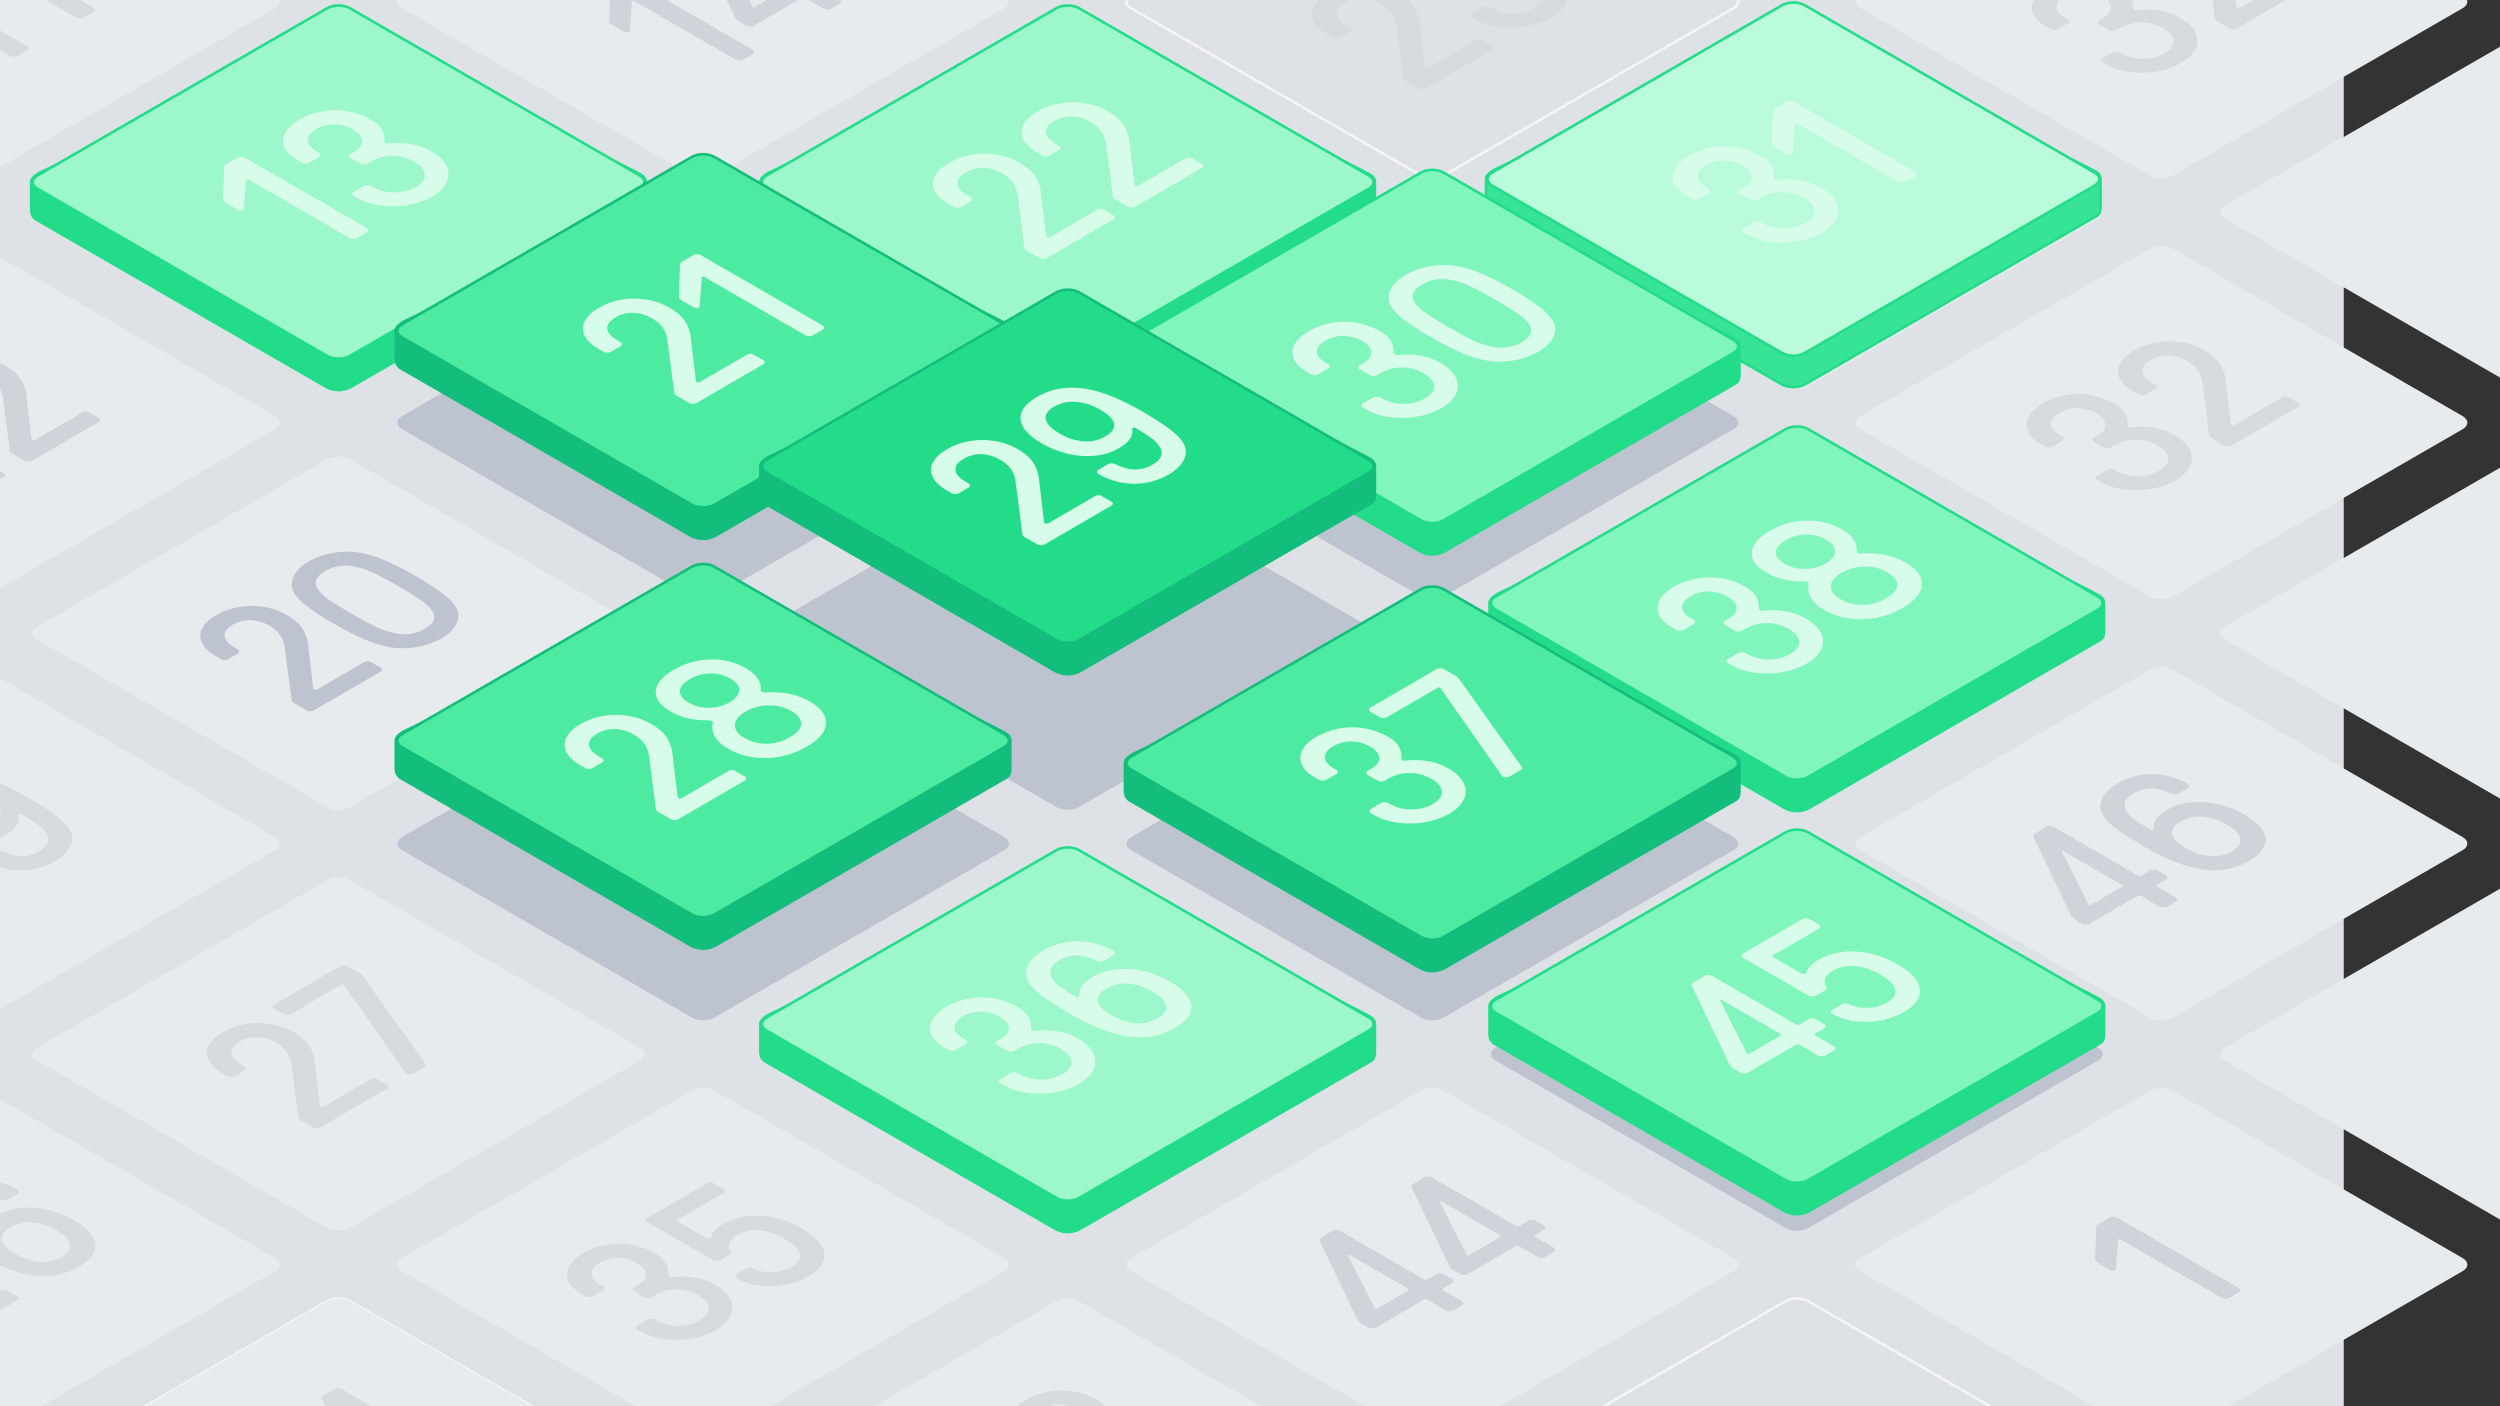 <svg xmlns="http://www.w3.org/2000/svg" xmlns:xlink="http://www.w3.org/1999/xlink" viewBox="0 0 1920 1080" xmlns:v="https://vecta.io/nano"><rect x="0" y="0" width="1920" height="1080" fill="#333333" stroke="none"/><style><![CDATA[.Q{isolation:isolate}.R{fill:none}.S{stroke-miterlimit:10}.T{stroke-width:2}.U{fill:#d7fdea}.V{fill:#22dc8a}.W{stroke:#22dc8a}.X{fill:#bdc4d0}.Y{fill:#e8ebee}.Z{fill:#d6dbe0}.a{fill:#13bd7c}.b{stroke:#13bd7c}.c{fill:#4deba1}.d{fill:#9cf8ca}.e{fill:#80f5bc}]]></style><path d="M-160-19.499h1960V1097.5H-160z" fill="#dee2e6"/><g stroke="#f4f5f7" class="R S T"><use xlink:href="#B"/><path d="M1148.66,1137.879c-4.763-2.75-4.763-7.25,0-10l222.68-128.564c4.763-2.75,12.557-2.75,17.32,0l222.68,128.564c4.763,2.75,4.763,7.25,0,10l-222.68,128.564c-4.763,2.75-12.557,2.75-17.32,0Z"/></g><path d="M1148.66,814.563c-4.763-2.75-4.763-7.25,0-10L1371.34,676c4.763-2.75,12.557-2.75,17.32,0l222.68,128.564c4.763,2.75,4.763,7.25,0,10L1388.66,943.127c-4.763,2.75-12.557,2.75-17.32,0Z" class="X"/><use xlink:href="#C" class="Y"/><path d="M868.66 652.905c-4.763-2.75-4.763-7.25 0-10l222.68-128.564c4.763-2.75 12.557-2.75 17.32 0l222.68 128.564c4.763 2.75 4.763 7.25 0 10l-222.68 128.564c-4.763 2.75-12.557 2.75-17.32 0zm-280-161.658c-4.763-2.75-4.763-7.25 0-10l222.68-128.564c4.763-2.75 12.557-2.75 17.32 0l222.68 128.564c4.763 2.75 4.763 7.25 0 10L828.66 619.811c-4.763 2.75-12.557 2.75-17.32 0zm-280-161.658c-4.763-2.75-4.763-7.25 0-10l222.68-128.564c4.763-2.75 12.557-2.75 17.32 0l222.68 128.564c4.763 2.75 4.763 7.25 0 10L548.66 458.153c-4.763 2.75-12.557 2.75-17.32 0z" class="X"/><path d="M28.66 167.931c-4.763-2.75-4.763-7.25 0-10L251.34 29.367c4.763-2.75 12.557-2.75 17.32 0l222.68 128.564c4.763 2.75 4.763 7.25 0 10L268.66 296.5c-4.763 2.75-12.557 2.75-17.32 0zm-280-161.659c-4.763-2.75-4.763-7.25 0-10l222.68-128.564c4.763-2.75 12.557-2.75 17.32 0L211.34-3.728c4.763 2.75 4.763 7.25 0 10L-11.34 134.837c-4.763 2.75-12.557 2.75-17.32 0zm1680 646.633c-4.763-2.75-4.763-7.25 0-10l222.68-128.564c4.763-2.75 12.557-2.75 17.32 0l222.68 128.564c4.763 2.75 4.763 7.25 0 10l-222.68 128.564c-4.763 2.75-12.557 2.75-17.32 0zm280 161.658c-4.763-2.75-4.763-7.25 0-10L1931.34 676c4.763-2.75 12.557-2.75 17.32 0l222.68 128.564c4.763 2.75 4.763 7.25 0 10l-222.68 128.563c-4.763 2.75-12.557 2.75-17.32 0zm-560-323.316c-4.763-2.75-4.763-7.25 0-10l222.68-128.564c4.763-2.75 12.557-2.75 17.32 0l222.68 128.564c4.763 2.75 4.763 7.25 0 10l-222.68 128.564c-4.763 2.75-12.557 2.75-17.32 0z" class="Y"/><path d="M868.66,329.589c-4.763-2.75-4.763-7.25,0-10l222.68-128.564c4.763-2.75,12.557-2.75,17.32,0l222.68,128.564c4.763,2.75,4.763,7.25,0,10L1108.66,458.153c-4.763,2.75-12.557,2.75-17.32,0Z" class="X"/><path d="M588.66 167.931c-4.763-2.75-4.763-7.25 0-10L811.34 29.367c4.763-2.75 12.557-2.75 17.32 0l222.68 128.564c4.763 2.75 4.763 7.25 0 10L828.66 296.5c-4.763 2.75-12.557 2.75-17.32 0zm-280-161.659c-4.763-2.75-4.763-7.25 0-10l222.68-128.564c4.763-2.75 12.557-2.75 17.32 0L771.34-3.728c4.763 2.75 4.763 7.25 0 10L548.66 134.837c-4.763 2.75-12.557 2.75-17.32 0zm1400 484.975c-4.763-2.75-4.763-7.25 0-10l222.68-128.564c4.763-2.75 12.557-2.75 17.32 0l222.68 128.564c4.763 2.75 4.763 7.25 0 10l-222.68 128.564c-4.763 2.75-12.557 2.75-17.32 0zm-280-161.658c-4.763-2.75-4.763-7.25 0-10l222.68-128.564c4.763-2.75 12.557-2.75 17.32 0l222.68 128.564c4.763 2.75 4.763 7.25 0 10l-222.68 128.564c-4.763 2.75-12.557 2.75-17.32 0zm-280-161.658c-4.763-2.75-4.763-7.25 0-10l222.68-128.564c4.763-2.75 12.557-2.75 17.32 0l222.68 128.564c4.763 2.75 4.763 7.25 0 10L1388.66 296.5c-4.763 2.75-12.557 2.75-17.32 0z" class="Y"/><path d="M868.66,6.272c-4.763-2.75-4.763-7.25,0-10l222.68-128.564c4.763-2.75,12.557-2.75,17.32,0L1331.34-3.728c4.763,2.75,4.763,7.25,0,10L1108.66,134.837c-4.763,2.75-12.557,2.75-17.32,0Z" stroke="#f4f5f7" class="R S T"/><g class="Y"><path d="M1708.66 167.931c-4.763-2.75-4.763-7.25 0-10l222.68-128.564c4.763-2.75 12.557-2.75 17.32 0l222.68 128.564c4.763 2.75 4.763 7.25 0 10L1948.66 296.5c-4.763 2.75-12.557 2.75-17.32 0zm-280-161.659c-4.763-2.75-4.763-7.25 0-10l222.68-128.564c4.763-2.75 12.557-2.75 17.32 0L1891.34-3.728c4.763 2.75 4.763 7.25 0 10l-222.68 128.565c-4.763 2.75-12.557 2.75-17.32 0z"/><use xlink:href="#C" x="-560"/><path d="M588.66,814.563c-4.763-2.75-4.763-7.25,0-10L811.34,676c4.763-2.75,12.557-2.75,17.32,0l222.68,128.564c4.763,2.75,4.763,7.25,0,10L828.66,943.127c-4.763,2.75-12.557,2.75-17.32,0Z"/></g><path d="M308.66,652.905c-4.763-2.75-4.763-7.25,0-10L531.34,514.341c4.763-2.75,12.557-2.75,17.32,0L771.34,642.905c4.763,2.75,4.763,7.25,0,10L548.66,781.469c-4.763,2.75-12.557,2.75-17.32,0Z" class="X"/><g class="Y"><path d="M28.66 491.247c-4.763-2.75-4.763-7.25 0-10l222.68-128.564c4.763-2.75 12.557-2.75 17.32 0l222.68 128.564c4.763 2.75 4.763 7.25 0 10L268.66 619.811c-4.763 2.75-12.557 2.75-17.32 0zm-280-161.658c-4.763-2.75-4.763-7.25 0-10l222.68-128.564c4.763-2.75 12.557-2.75 17.32 0l222.68 128.564c4.763 2.75 4.763 7.25 0 10L-11.34 458.153c-4.763 2.75-12.557 2.75-17.32 0zm840 808.29c-4.763-2.75-4.763-7.25 0-10l222.68-128.564c4.763-2.75 12.557-2.75 17.32 0l222.68 128.564c4.763 2.75 4.763 7.25 0 10l-222.68 128.564c-4.763 2.75-12.557 2.75-17.32 0zm-280-161.658c-4.763-2.75-4.763-7.25 0-10l222.68-128.564c4.763-2.75 12.557-2.75 17.32 0l222.68 128.564c4.763 2.75 4.763 7.25 0 10l-222.68 128.564c-4.763 2.75-12.557 2.75-17.32 0zm-280-161.658c-4.763-2.75-4.763-7.25 0-10L251.34 676c4.763-2.75 12.557-2.75 17.32 0l222.68 128.563c4.763 2.75 4.763 7.25 0 10L268.66 943.127c-4.763 2.75-12.557 2.75-17.32 0zm-280-161.658c-4.763-2.75-4.763-7.25 0-10l222.68-128.564c4.763-2.75 12.557-2.75 17.32 0l222.68 128.564c4.763 2.75 4.763 7.25 0 10L-11.34 781.469c-4.763 2.75-12.557 2.75-17.32 0zm0 323.316c-4.763-2.75-4.763-7.25 0-10l222.68-128.564c4.763-2.75 12.557-2.75 17.32 0l222.68 128.564c4.763 2.75 4.763 7.25 0 10l-222.68 128.564c-4.763 2.75-12.557 2.75-17.32 0z"/><use xlink:href="#B"/></g><g class="a"><path d="M540 728.511a18.622 18.622 0 0 1-9.16-2.2l-222.68-128.56c-3.5-2.022-4.2-4.838-4.2-8.728v-20.232c0-1.7.794-3.9 6.684-7.3 8.8-5.078 211.645-100.038 220.276-104.078a20.2 20.2 0 0 1 18.244.04l222.783 105.529c2.634 1.521 3.969 3.475 3.969 5.807v19.971c0 5.831-.5 6.924-4.072 8.989L549.16 726.315a18.622 18.622 0 0 1-9.16 2.196z"/><path d="M540 456.258a17.72 17.72 0 0 1 8.66 2.063L771.443 563.85c1.794 1.036 3.469 2.577 3.469 4.941v19.971c0 5.665-.469 6.331-3.572 8.123L548.66 725.449a19.216 19.216 0 0 1-17.32 0L308.66 596.885c-3.1-1.788-3.7-4.2-3.7-7.861v-20.233c0-.935.094-2.916 6.184-6.432 8.86-5.115 220.2-104.038 220.2-104.038a17.72 17.72 0 0 1 8.66-2.063m0-2a19.7 19.7 0 0 0-9.583 2.286L310.144 560.627c-6.331 3.655-7.184 6.178-7.184 8.164v20.233c0 4.128.8 7.339 4.7 9.593l222.68 128.564a21.19 21.19 0 0 0 19.32 0l222.68-128.564c3.888-2.245 4.572-3.719 4.572-9.855v-19.971c0-2.716-1.5-4.961-4.469-6.673-21.3-12.3-213.567-101.275-222.864-105.576a19.7 19.7 0 0 0-9.579-2.284z"/></g><use xlink:href="#D" class="c"/><use xlink:href="#D" class="R S T b"/><path d="M634.363 555.739q-.587 9.461-14.823 17.734a63.639 63.639 0 0 1-20.176 7.538 62.994 62.994 0 0 1-21.208.491 53.594 53.594 0 0 1-19.135-6.551q-6.952-4.014-9.877-9.134a14.335 14.335 0 0 1-1.689-10.609 1.409 1.409 0 0 0-.855-1.478 4.76 4.76 0 0 0-2.409-.568q-16.827.4-28.884-6.557-12.2-7.044-11.684-15.726.516-8.682 13.762-16.385a57.9 57.9 0 0 1 28.243-8.025 51.054 51.054 0 0 1 27.186 6.716q12.068 6.968 11.415 16.71a1.465 1.465 0 0 0 .848 1.312 5.472 5.472 0 0 0 3.255.571 65.844 65.844 0 0 1 17.9 1.106 51.111 51.111 0 0 1 15.376 5.695q13.332 7.698 12.755 17.16zm-45.453 15.482a35.683 35.683 0 0 0 17.721-5.039q8.459-4.916 8.635-10.277.176-5.361-7.756-9.953a32.821 32.821 0 0 0-17.283-4.18 35.713 35.713 0 0 0-17.645 4.751q-7.9 4.59-8.152 10.241-.252 5.651 7.279 9.993a32.851 32.851 0 0 0 17.2 4.464m-44.277-27.687a31.66 31.66 0 0 0 15.747-4.217q7.05-4.1 7.228-9.135.178-5.035-6.624-8.968a29.716 29.716 0 0 0-15.442-4.014 31.64 31.64 0 0 0-15.809 4.423q-7.468 4.341-7.585 9.172-.117 4.831 6.981 8.931a29.545 29.545 0 0 0 15.5 3.808m27.247 52.713c.849.49 1.3 1.024 1.352 1.6s-.4 1.135-1.34 1.681l-51.024 29.652a5.523 5.523 0 0 1-2.822.656 5.616 5.616 0 0 1-2.836-.652l-9.226-5.327q-2.269-1.311-2.274-2.783l-5.174-39.574a22.3 22.3 0 0 0-3.519-10.034 25.4 25.4 0 0 0-8.46-7.331 29.877 29.877 0 0 0-14.235-4.221 25.221 25.221 0 0 0-13.631 3.483q-6.765 3.932-6.379 8.641.37 4.712 7.9 9.053l2.126 1.228a1.906 1.906 0 0 1 1.136 1.64 1.883 1.883 0 0 1-1.124 1.637l-7.326 4.257a5.5 5.5 0 0 1-2.828.741 5.574 5.574 0 0 1-2.829-.737l-3.55-2.049q-8.083-4.668-10.87-10.281a11.813 11.813 0 0 1 .076-11.221q2.862-5.613 10.895-10.281a51.214 51.214 0 0 1 17.44-6.186 58.645 58.645 0 0 1 19.162-.04 50.681 50.681 0 0 1 17.427 6.064q7.938 4.582 11.8 10.074a28.732 28.732 0 0 1 4.734 13.514l3.868 32.6a1.878 1.878 0 0 0 .566.981 2.364 2.364 0 0 0 1.351.287 3.221 3.221 0 0 0 1.474-.45l35.521-20.643a5.31 5.31 0 0 1 5.664 0z" class="U"/><g class="V"><path d="M820 946.189a18.622 18.622 0 0 1-9.16-2.2l-222.68-128.56c-3.5-2.022-4.2-4.838-4.2-8.727v-20.233c0-1.7.794-3.9 6.684-7.3 8.8-5.078 211.645-100.038 220.276-104.078a20.2 20.2 0 0 1 18.244.039l222.782 105.53c2.634 1.52 3.97 3.474 3.97 5.807v19.97c0 5.833-.5 6.924-4.072 8.99L829.16 943.993a18.622 18.622 0 0 1-9.16 2.196z"/><path d="M820 673.936a17.72 17.72 0 0 1 8.66 2.064l222.783 105.529c1.794 1.036 3.469 2.577 3.469 4.941v19.97c0 5.665-.469 6.331-3.572 8.123L828.66 943.127a19.216 19.216 0 0 1-17.32 0L588.66 814.563c-3.1-1.788-3.7-4.2-3.7-7.861v-20.233c0-.935.094-2.916 6.184-6.432C600 774.922 811.34 676 811.34 676a17.72 17.72 0 0 1 8.66-2.063m0-2a19.7 19.7 0 0 0-9.583 2.286L590.14 778.306c-6.331 3.655-7.184 6.178-7.184 8.164v20.23c0 4.128.8 7.339 4.7 9.593L810.34 944.859a21.19 21.19 0 0 0 19.32 0L1052.34 816.3c3.888-2.245 4.572-3.719 4.572-9.855v-19.976c0-2.716-1.5-4.961-4.469-6.673-21.3-12.3-213.567-101.275-222.864-105.576a19.7 19.7 0 0 0-9.579-2.284z"/></g><use xlink:href="#E" class="d"/><use xlink:href="#E" class="R S T W"/><path d="M828.307 797.867q8.37 4.833 11.371 11.055a13.858 13.858 0 0 1 .14 12.412q-2.857 6.188-11.183 11.018a55.681 55.681 0 0 1-18.768 6.558 68.774 68.774 0 0 1-21 .368 49.191 49.191 0 0 1-18.069-5.861l-2.407-1.389a1.92 1.92 0 0 1-1.142-1.637 1.888 1.888 0 0 1 1.118-1.64l7.757-4.509a6.446 6.446 0 0 1 5.658 0l.989.571a32.977 32.977 0 0 0 16.641 4.3 31.858 31.858 0 0 0 16.453-4.139q7.326-4.259 7.022-9.585-.304-5.326-7.971-9.746a33.181 33.181 0 0 0-16.571-4.423 31.428 31.428 0 0 0-16.389 4.176l-2.817 1.637a6.408 6.408 0 0 1-5.657 0l-7.521-4.343a1.913 1.913 0 0 1-1.142-1.636 1.894 1.894 0 0 1 1.13-1.641l2.816-1.636q6.2-3.606 5.961-8.317-.239-4.711-6.768-8.478a29.288 29.288 0 0 0-14.374-4.051 26.566 26.566 0 0 0-14.056 3.642q-6.48 3.765-6.45 8.438.03 4.673 6.545 8.438l2.132 1.231a1.913 1.913 0 0 1 1.142 1.636 1.889 1.889 0 0 1-1.123 1.637l-7.612 4.424a6.413 6.413 0 0 1-5.651 0l-3.55-2.05q-7.374-4.257-9.747-9.787a12.279 12.279 0 0 1 .65-11.139q3.014-5.613 10.895-10.2a55.836 55.836 0 0 1 54.589 0 23.613 23.613 0 0 1 8.173 7.084 15.957 15.957 0 0 1 2.388 9.3 1.853 1.853 0 0 0 .716 1.721 4.342 4.342 0 0 0 2.547.324 62.872 62.872 0 0 1 17.892.535 48.222 48.222 0 0 1 15.243 5.702zm86.545-25.722q1.037 9.5-12.636 17.446-18.049 10.489-41.545 5.409-16.985-3.765-38.7-16.3-15.179-8.764-22.783-14.785-7.604-6.021-10.035-11.18-2.582-5.735.639-11.881 3.221-6.146 11.109-10.731a52.162 52.162 0 0 1 26.974-7.206 54.15 54.15 0 0 1 27.19 7.453 1.753 1.753 0 0 1 .025 3.277l-7.333 4.261a5.371 5.371 0 0 1-2.688.572 7.214 7.214 0 0 1-2.969-.575q-8.365-4.015-15.15-4.1a25.53 25.53 0 0 0-13.28 3.687q-9.867 5.733-6 13.023a19.976 19.976 0 0 0 5.835 6.639 136.322 136.322 0 0 0 12.774 8.353 2.315 2.315 0 0 0 2.4.247.761.761 0 0 0 .428-.9 10.42 10.42 0 0 1 1.936-7.7q2.519-3.606 8.443-7.045A44.653 44.653 0 0 1 857.2 744.5a63.272 63.272 0 0 1 20.722 1.272 71.446 71.446 0 0 1 20.416 7.944q15.471 8.928 16.514 18.429zm-42.422 13.639a28.724 28.724 0 0 0 16.735-3.727q7.47-4.341 6.38-9.706-1.09-5.365-10.6-10.852a42.563 42.563 0 0 0-18.56-6.064 28.8 28.8 0 0 0-16.664 3.849q-7.613 4.423-6.59 9.665 1.023 5.242 10.523 10.734a43.172 43.172 0 0 0 18.776 6.1" class="U"/><g class="V"><path d="M1380 622.873a18.622 18.622 0 0 1-9.16-2.2l-222.68-128.56c-3.5-2.022-4.2-4.839-4.2-8.728v-20.233c0-1.7.794-3.9 6.684-7.3 8.8-5.079 211.645-100.038 220.276-104.078a20.2 20.2 0 0 1 18.244.039l222.782 105.53c2.634 1.521 3.97 3.474 3.97 5.806v19.972c0 5.831-.5 6.923-4.072 8.989L1389.16 620.677a18.622 18.622 0 0 1-9.16 2.196z"/><path d="M1380 350.62a17.72 17.72 0 0 1 8.66 2.062l222.783 105.53c1.794 1.036 3.469 2.577 3.469 4.941v19.971c0 5.665-.469 6.331-3.572 8.122l-222.68 128.565a19.216 19.216 0 0 1-17.32 0l-222.68-128.565c-3.1-1.787-3.7-4.195-3.7-7.861v-20.232c0-.935.094-2.916 6.184-6.432 8.86-5.115 220.2-104.039 220.2-104.039a17.72 17.72 0 0 1 8.66-2.062m0-2a19.685 19.685 0 0 0-9.583 2.286l-220.277 104.083c-6.331 3.655-7.184 6.178-7.184 8.164v20.232c0 4.128.8 7.339 4.7 9.594l222.68 128.564a21.19 21.19 0 0 0 19.32 0l222.68-128.564c3.888-2.245 4.572-3.719 4.572-9.855v-19.971c0-2.716-1.5-4.961-4.469-6.673-21.3-12.3-213.567-101.275-222.864-105.576a19.7 19.7 0 0 0-9.579-2.284z"/></g><use xlink:href="#F" class="e"/><use xlink:href="#F" class="R S T W"/><path d="M1476.053 449.115q-.576 9.466-14.817 17.738a64.262 64.262 0 0 1-41.39 8.025 53.567 53.567 0 0 1-19.129-6.554q-6.952-4.014-9.883-9.13a14.337 14.337 0 0 1-1.689-10.609 1.4 1.4 0 0 0-.848-1.475 4.749 4.749 0 0 0-2.409-.575q-16.827.416-28.885-6.55-12.2-7.044-11.69-15.729.51-8.685 13.769-16.382a57.846 57.846 0 0 1 28.236-8.028 51.113 51.113 0 0 1 27.2 6.716q12.057 6.961 11.4 16.709a1.474 1.474 0 0 0 .854 1.309 5.513 5.513 0 0 0 3.255.579 65.8 65.8 0 0 1 17.895 1.1 51.111 51.111 0 0 1 15.376 5.695q13.342 7.705 12.755 17.161zm-45.446 15.485a35.731 35.731 0 0 0 17.72-5.039q8.458-4.915 8.642-10.281.184-5.366-7.769-9.953a32.782 32.782 0 0 0-17.276-4.176 35.72 35.72 0 0 0-17.652 4.748q-7.9 4.589-8.14 10.24-.24 5.651 7.267 9.994a32.94 32.94 0 0 0 17.208 4.467m-44.284-27.691a31.649 31.649 0 0 0 15.747-4.217q7.05-4.1 7.228-9.134.178-5.034-6.624-8.969a29.77 29.77 0 0 0-15.436-4.018 31.682 31.682 0 0 0-15.815 4.429q-7.469 4.339-7.585 9.171-.116 4.832 6.981 8.932a29.554 29.554 0 0 0 15.5 3.807m.863 38.297q8.37 4.832 11.377 11.058a13.9 13.9 0 0 1 .14 12.412q-2.867 6.181-11.183 11.018a55.633 55.633 0 0 1-18.768 6.55 68.73 68.73 0 0 1-21.006.373 49.215 49.215 0 0 1-18.062-5.858l-2.413-1.393a1.915 1.915 0 0 1-1.136-1.64 1.874 1.874 0 0 1 1.118-1.641l7.751-4.5a6.439 6.439 0 0 1 5.657 0l.99.572a32.957 32.957 0 0 0 16.647 4.3 31.852 31.852 0 0 0 16.453-4.133q7.326-4.257 7.016-9.588-.31-5.331-7.971-9.746a33.207 33.207 0 0 0-16.572-4.423 31.461 31.461 0 0 0-16.382 4.18l-2.817 1.637a5.529 5.529 0 0 1-2.828.652 5.594 5.594 0 0 1-2.835-.652l-7.522-4.343a1.914 1.914 0 0 1-1.135-1.64 1.877 1.877 0 0 1 1.123-1.637l2.817-1.636q6.2-3.606 5.96-8.316-.227-4.705-6.761-8.475a29.271 29.271 0 0 0-14.374-4.058 26.634 26.634 0 0 0-14.05 3.645q-6.489 3.771-6.463 8.438.026 4.667 6.558 8.438l2.126 1.227a1.907 1.907 0 0 1 1.136 1.641 1.88 1.88 0 0 1-1.124 1.636l-7.611 4.424a6.415 6.415 0 0 1-5.652 0l-3.549-2.05q-7.375-4.257-9.748-9.787a12.3 12.3 0 0 1 .65-11.139q3.014-5.613 10.908-10.2a55.814 55.814 0 0 1 54.583 0 23.639 23.639 0 0 1 8.173 7.085 15.979 15.979 0 0 1 2.382 9.3 1.849 1.849 0 0 0 .722 1.718 4.325 4.325 0 0 0 2.541.328 63.183 63.183 0 0 1 17.9.53 48.328 48.328 0 0 1 15.234 5.693z" class="U"/><g class="V"><path d="M1380 932.511a18.622 18.622 0 0 1-9.16-2.2l-222.68-128.56c-3.5-2.021-4.2-4.838-4.2-8.728v-20.232c0-1.7.794-3.9 6.684-7.3 8.8-5.078 211.645-100.038 220.276-104.078a20.2 20.2 0 0 1 18.244.04l222.782 105.529c2.634 1.521 3.97 3.475 3.97 5.807v19.971c0 5.831-.5 6.923-4.072 8.989L1389.16 930.315a18.622 18.622 0 0 1-9.16 2.196z"/><path d="M1380 660.258a17.72 17.72 0 0 1 8.66 2.063l222.783 105.529c1.794 1.036 3.469 2.577 3.469 4.941v19.971c0 5.665-.469 6.331-3.572 8.123l-222.68 128.564a19.216 19.216 0 0 1-17.32 0l-222.68-128.564c-3.1-1.788-3.7-4.2-3.7-7.861v-20.233c0-.935.094-2.916 6.184-6.432 8.86-5.115 220.2-104.038 220.2-104.038a17.72 17.72 0 0 1 8.66-2.063m0-2a19.7 19.7 0 0 0-9.583 2.286l-220.277 104.083c-6.331 3.655-7.184 6.178-7.184 8.164v20.233c0 4.128.8 7.339 4.7 9.593l222.68 128.564a21.19 21.19 0 0 0 19.32 0l222.68-128.564c3.888-2.245 4.572-3.719 4.572-9.855v-19.971c0-2.716-1.5-4.961-4.469-6.673-21.3-12.3-213.567-101.275-222.864-105.576a19.7 19.7 0 0 0-9.579-2.284z"/></g><use xlink:href="#G" class="e"/><use xlink:href="#G" class="R S T W"/><path d="M1457.571 740.761q15.611 9.014 16.862 18.8 1.267 9.793-12.133 17.576a56.025 56.025 0 0 1-18.138 6.591 62.11 62.11 0 0 1-19.719.535 46.23 46.23 0 0 1-17.143-5.57c-.856-.494-1.279-1.039-1.289-1.64s.42-1.147 1.27-1.641l7.187-4.176a5.281 5.281 0 0 1 2.682-.656 7.047 7.047 0 0 1 2.975.66 31.2 31.2 0 0 0 14.863 2.783 31.775 31.775 0 0 0 14.543-4.258q7.337-4.263 5.958-9.875-1.379-5.612-11.308-11.343a47.129 47.129 0 0 0-19.549-6.554 28.419 28.419 0 0 0-17.1 3.524 12.491 12.491 0 0 0-5.625 5.894 7.123 7.123 0 0 0 .745 6.8q.856 1.31-1.112 2.458l-6.908 4.015a6.446 6.446 0 0 1-5.658 0l-50.368-29.08a1.915 1.915 0 0 1-1.142-1.637 1.884 1.884 0 0 1 1.123-1.637l45.532-26.46a6.413 6.413 0 0 1 5.651 0l7.093 4.1a1.918 1.918 0 0 1 1.148 1.64 1.89 1.89 0 0 1-1.123 1.637l-34.957 20.315q-1.409.817.009 1.636l21.28 12.286a3.091 3.091 0 0 0 3.253.247 2.187 2.187 0 0 0 .985-1.393 9.683 9.683 0 0 1 2.8-4.5 27.469 27.469 0 0 1 5.919-4.5q12.826-7.453 29.237-6.554a71.711 71.711 0 0 1 32.157 9.977zm-48.003 64.384a1.891 1.891 0 0 1-1.124 1.637l-6.622 3.848a5.5 5.5 0 0 1-2.822.656 5.59 5.59 0 0 1-2.836-.652l-14.186-8.191a2.647 2.647 0 0 0-2.826 0l-36.79 21.38a6.468 6.468 0 0 1-5.664 0l-5.389-3.111a9.719 9.719 0 0 1-3.986-4.917l-27.9-58.408a2.848 2.848 0 0 1-.289-1.637c.087-.383.5-.789 1.26-1.227l8.741-5.08a6.413 6.413 0 0 1 5.651 0l64.555 37.271a2.651 2.651 0 0 0 2.838 0l6.762-3.929a5.51 5.51 0 0 1 2.822-.657 5.616 5.616 0 0 1 2.836.653l6.384 3.686a1.907 1.907 0 0 1 1.136 1.64 1.872 1.872 0 0 1-1.117 1.641l-6.762 3.929q-1.418.825 0 1.641l14.187 8.19a1.912 1.912 0 0 1 1.141 1.637zm-66.3 4.181l23.825-13.846q1.409-.819-.015-1.64l-44.546-25.719a1.151 1.151 0 0 0-1.063-.121c-.331.132-.444.339-.353.611L1341.565 809a1.032 1.032 0 0 0 .416.531q.471.271 1.285-.2" class="U"/><path d="M1377.313 297.284a18.628 18.628 0 0 1-9.161-2.2l-222.679-128.56c-3.5-2.021-4.2-4.838-4.2-8.727v-20.233c0-1.7.794-3.9 6.683-7.3 8.8-5.078 211.646-100.038 220.277-104.078a20.2 20.2 0 0 1 18.244.04l222.782 105.529c2.634 1.52 3.97 3.474 3.97 5.807v19.971c0 5.832-.5 6.924-4.073 8.989l-222.683 128.566a18.622 18.622 0 0 1-9.16 2.196z" fill="#37e495"/><path d="M1377.313 25.031a17.723 17.723 0 0 1 8.66 2.063l222.782 105.529c1.794 1.036 3.47 2.577 3.47 4.941v19.971c0 5.665-.47 6.331-3.573 8.123l-222.679 128.564a19.218 19.218 0 0 1-17.321 0l-222.679-128.564c-3.1-1.788-3.7-4.2-3.7-7.861v-20.233c0-.935.1-2.916 6.185-6.432 8.86-5.115 220.2-104.038 220.2-104.038a17.724 17.724 0 0 1 8.661-2.063m0-2a19.686 19.686 0 0 0-9.583 2.287L1147.459 129.4c-6.331 3.655-7.185 6.178-7.185 8.164V157.8c0 4.128.8 7.339 4.7 9.593l222.679 128.564a21.192 21.192 0 0 0 19.321 0l222.678-128.567c3.889-2.245 4.573-3.719 4.573-9.855v-19.971c0-2.715-1.5-4.96-4.47-6.673-21.3-12.3-213.566-101.275-222.864-105.576a19.69 19.69 0 0 0-9.578-2.284z" class="V"/><use xlink:href="#H" fill="#b9fbda"/><use xlink:href="#H" class="R S T W"/><path d="M1471.061 132.055a1.917 1.917 0 0 1 1.142 1.636 1.891 1.891 0 0 1-1.123 1.644l-7.466 4.339a6.468 6.468 0 0 1-5.664 0L1380.057 94.7a1.432 1.432 0 0 0-1.2-.122c-.42.14-.629.313-.628.535l-1.574 22.113a1.364 1.364 0 0 1-.84 1.147 3.733 3.733 0 0 1-3.4 0l-8.652-5q-3.121-1.8-3.138-3.605l.856-24.329a2.677 2.677 0 0 1 1.545-2.378l8.735-5.076a6.441 6.441 0 0 1 5.664 0zm-72.193 12.205q8.37 4.833 11.377 11.059a13.855 13.855 0 0 1 .14 12.411q-2.868 6.182-11.183 11.018a55.533 55.533 0 0 1-18.775 6.554 68.516 68.516 0 0 1-21 .369 49.208 49.208 0 0 1-18.062-5.857l-2.413-1.393a1.933 1.933 0 0 1-1.142-1.637 1.9 1.9 0 0 1 1.13-1.641l7.751-4.5a6.413 6.413 0 0 1 5.651 0l1 .575a33.016 33.016 0 0 0 16.641 4.3 31.859 31.859 0 0 0 16.453-4.14q7.326-4.257 7.022-9.584-.304-5.327-7.978-9.75a33.215 33.215 0 0 0-16.571-4.424 31.461 31.461 0 0 0-16.382 4.181l-2.817 1.636a6.408 6.408 0 0 1-5.657 0l-7.521-4.342a1.925 1.925 0 0 1-1.142-1.637 1.891 1.891 0 0 1 1.123-1.644l2.816-1.637q6.2-3.6 5.968-8.312-.232-4.712-6.768-8.478a29.279 29.279 0 0 0-14.38-4.055 26.6 26.6 0 0 0-14.05 3.646q-6.48 3.765-6.457 8.434.023 4.669 6.558 8.437l2.126 1.228a1.758 1.758 0 0 1 .019 3.281l-7.612 4.423a6.437 6.437 0 0 1-5.658 0l-3.543-2.045q-7.374-4.258-9.748-9.787a12.314 12.314 0 0 1 .644-11.144q3.014-5.612 10.9-10.2a55.817 55.817 0 0 1 54.59 0 23.624 23.624 0 0 1 8.173 7.085 15.94 15.94 0 0 1 2.381 9.3 1.849 1.849 0 0 0 .723 1.718 4.333 4.333 0 0 0 2.547.332 62.875 62.875 0 0 1 17.892.534 48.183 48.183 0 0 1 15.234 5.686z" class="U"/><path d="M1674.7 13.9q8.37 4.833 11.371 11.063a13.847 13.847 0 0 1 .146 12.407q-2.867 6.181-11.183 11.018a55.688 55.688 0 0 1-18.775 6.555 68.676 68.676 0 0 1-21 .368 49.184 49.184 0 0 1-18.061-5.857l-2.414-1.393a1.918 1.918 0 0 1-1.142-1.637 1.889 1.889 0 0 1 1.124-1.637l7.757-4.508a6.415 6.415 0 0 1 5.652 0l1 .575a32.966 32.966 0 0 0 16.634 4.3 31.869 31.869 0 0 0 16.459-4.136q7.326-4.257 7.01-9.584-.316-5.327-7.978-9.744a33.146 33.146 0 0 0-16.571-4.424 31.414 31.414 0 0 0-16.376 4.177l-2.823 1.64a6.439 6.439 0 0 1-5.657 0l-7.521-4.343a1.913 1.913 0 0 1-1.142-1.636 1.889 1.889 0 0 1 1.123-1.637l2.823-1.641q6.2-3.6 5.961-8.316-.239-4.716-6.762-8.474a29.339 29.339 0 0 0-14.38-4.055 26.6 26.6 0 0 0-14.05 3.646q-6.48 3.765-6.456 8.434.024 4.669 6.551 8.441l2.126 1.228a1.908 1.908 0 0 1 1.142 1.636 1.889 1.889 0 0 1-1.125 1.634l-7.612 4.424a6.413 6.413 0 0 1-5.651 0l-3.55-2.05q-7.375-4.257-9.741-9.783a12.27 12.27 0 0 1 .643-11.144q3.014-5.611 10.9-10.2a53.2 53.2 0 0 1 27.254-7.125 53.635 53.635 0 0 1 27.335 7.125 23.629 23.629 0 0 1 8.173 7.085 15.979 15.979 0 0 1 2.382 9.3 1.834 1.834 0 0 0 .716 1.721 4.342 4.342 0 0 0 2.547.324 63.011 63.011 0 0 1 17.892.535A48.2 48.2 0 0 1 1674.7 13.9zm94.32-25.062c.849.49 1.3 1.024 1.352 1.6s-.395 1.139-1.334 1.684l-51.024 29.648a6.468 6.468 0 0 1-5.664 0l-9.219-5.322c-1.514-.874-2.276-1.807-2.282-2.787l-5.167-39.561a22.315 22.315 0 0 0-3.525-10.038 25.4 25.4 0 0 0-8.454-7.328 29.877 29.877 0 0 0-14.235-4.221 25.222 25.222 0 0 0-13.631 3.484q-6.765 3.932-6.385 8.637.38 4.705 7.9 9.053l2.126 1.228a1.906 1.906 0 0 1 1.136 1.64 1.879 1.879 0 0 1-1.117 1.64l-7.327 4.258a5.522 5.522 0 0 1-2.834.737 5.557 5.557 0 0 1-2.83-.737l-3.543-2.046q-8.093-4.672-10.877-10.284a11.816 11.816 0 0 1 .077-11.221q2.871-5.607 10.9-10.277a51.3 51.3 0 0 1 17.434-6.19 58.867 58.867 0 0 1 19.162-.04 50.834 50.834 0 0 1 17.426 6.063q7.95 4.59 11.8 10.075a28.738 28.738 0 0 1 4.741 13.517l3.862 32.6a1.862 1.862 0 0 0 .572.984 2.356 2.356 0 0 0 1.345.284 3.239 3.239 0 0 0 1.48-.446l35.521-20.643a5.3 5.3 0 0 1 5.658 0zm-4.206 320.514c.849.49 1.3 1.025 1.351 1.6s-.388 1.135-1.327 1.681l-51.03 29.656a6.446 6.446 0 0 1-5.658 0l-9.219-5.323c-1.513-.873-2.276-1.806-2.282-2.787l-5.167-39.564a22.507 22.507 0 0 0-3.525-10.037 25.392 25.392 0 0 0-8.454-7.328 29.879 29.879 0 0 0-14.241-4.217 25.184 25.184 0 0 0-13.624 3.48q-6.765 3.931-6.392 8.64.389 4.712 7.9 9.053l2.126 1.228a1.909 1.909 0 0 1 1.142 1.637 1.887 1.887 0 0 1-1.117 1.64l-7.333 4.261a5.807 5.807 0 0 1-5.657 0l-3.544-2.046q-8.092-4.673-10.883-10.281a11.849 11.849 0 0 1 .077-11.221q2.88-5.611 10.907-10.281a51.24 51.24 0 0 1 17.428-6.185 58.613 58.613 0 0 1 19.161-.041 50.766 50.766 0 0 1 17.434 6.06q7.948 4.59 11.791 10.078a28.664 28.664 0 0 1 4.748 13.514l3.855 32.6a1.918 1.918 0 0 0 .572.985 2.407 2.407 0 0 0 1.344.283 3.24 3.24 0 0 0 1.487-.449l35.522-20.643a5.287 5.287 0 0 1 5.651 0zm-94.325 25.067q8.37 4.832 11.377 11.058a13.876 13.876 0 0 1 .14 12.412q-2.867 6.181-11.183 11.018a55.61 55.61 0 0 1-18.769 6.55 68.425 68.425 0 0 1-21 .369 49.2 49.2 0 0 1-18.062-5.857l-2.414-1.394a1.917 1.917 0 0 1-1.142-1.636 1.884 1.884 0 0 1 1.124-1.637l7.751-4.5a5.533 5.533 0 0 1 2.822-.656 5.616 5.616 0 0 1 2.836.653l.989.571a32.916 32.916 0 0 0 16.641 4.3 31.843 31.843 0 0 0 16.453-4.133q7.335-4.263 7.016-9.587-.319-5.324-7.968-9.75a33.14 33.14 0 0 0-16.571-4.423 31.437 31.437 0 0 0-16.382 4.18l-2.817 1.637a6.444 6.444 0 0 1-5.657 0l-7.521-4.342a1.915 1.915 0 0 1-1.142-1.637 1.882 1.882 0 0 1 1.123-1.637l2.817-1.636q6.2-3.606 5.96-8.316-.226-4.705-6.755-8.479a29.335 29.335 0 0 0-14.38-4.054 26.634 26.634 0 0 0-14.05 3.645q-6.489 3.771-6.463 8.438.026 4.667 6.558 8.438l2.126 1.227a1.749 1.749 0 0 1 .019 3.274l-7.612 4.423a5.5 5.5 0 0 1-2.822.656 5.59 5.59 0 0 1-2.836-.652l-3.549-2.05q-7.375-4.257-9.735-9.786a12.27 12.27 0 0 1 .644-11.144q3-5.607 10.9-10.2a55.836 55.836 0 0 1 54.589 0 23.716 23.716 0 0 1 8.173 7.085 16.034 16.034 0 0 1 2.382 9.3 1.837 1.837 0 0 0 .716 1.722 4.342 4.342 0 0 0 2.547.324 63.168 63.168 0 0 1 17.892.534 48.328 48.328 0 0 1 15.235 5.692z" class="Z"/><path d="M1672.006 690.785a1.894 1.894 0 0 1-1.124 1.645l-6.622 3.848a6.446 6.446 0 0 1-5.658 0l-14.186-8.19a2.655 2.655 0 0 0-2.832 0l-36.791 21.381a6.408 6.408 0 0 1-5.657 0l-5.389-3.111a9.737 9.737 0 0 1-3.992-4.914l-27.9-58.408a2.9 2.9 0 0 1-.289-1.637c.087-.383.511-.792 1.266-1.231l8.734-5.076a6.441 6.441 0 0 1 5.664 0l64.556 37.271a2.641 2.641 0 0 0 2.825 0l6.768-3.933a6.413 6.413 0 0 1 5.651 0l6.385 3.686a1.75 1.75 0 0 1 .025 3.277l-6.768 3.933q-1.408.819.009 1.637l14.187 8.191a1.917 1.917 0 0 1 1.138 1.631zm-66.3 4.181l23.818-13.842c.939-.545.942-1.1 0-1.64l-44.552-25.722a1.172 1.172 0 0 0-1.063-.122c-.331.14-.45.343-.347.616L1604 694.638a1.032 1.032 0 0 0 .416.533c.312.18.739.112 1.285-.205m134.204-51.117q1.038 9.5-12.629 17.45-18.05 10.49-41.545 5.408-16.993-3.771-38.7-16.3-15.18-8.763-22.783-14.785-7.603-6.022-10.035-11.18-2.572-5.728.646-11.877 3.218-6.149 11.108-10.731a52.2 52.2 0 0 1 26.968-7.21 54.206 54.206 0 0 1 27.2 7.457 1.749 1.749 0 0 1 .018 3.273l-7.333 4.261a5.342 5.342 0 0 1-2.682.575 7.224 7.224 0 0 1-2.969-.575q-8.366-4.014-15.156-4.1a25.578 25.578 0 0 0-13.274 3.69q-9.867 5.735-6 13.024a19.99 19.99 0 0 0 5.828 6.635 136.2 136.2 0 0 0 12.782 8.357 2.322 2.322 0 0 0 2.4.247.756.756 0 0 0 .422-.9 10.454 10.454 0 0 1 1.935-7.7q2.529-3.6 8.444-7.045a44.594 44.594 0 0 1 17.724-5.61 63.266 63.266 0 0 1 20.721 1.272 71.334 71.334 0 0 1 20.409 7.94q15.459 8.923 16.501 18.424zm-42.421 13.639a28.746 28.746 0 0 0 16.742-3.723q7.468-4.341 6.372-9.71-1.08-5.364-10.6-10.852a42.519 42.519 0 0 0-18.553-6.06 28.807 28.807 0 0 0-16.665 3.848q-7.611 4.424-6.589 9.666 1.022 5.242 10.516 10.73a43.161 43.161 0 0 0 18.776 6.1m22.017 331.698a1.908 1.908 0 0 1 1.136 1.641 1.874 1.874 0 0 1-1.117 1.64l-7.466 4.339a6.441 6.441 0 0 1-5.664 0l-77.893-44.972a1.434 1.434 0 0 0-1.2-.121c-.425.136-.628.313-.633.531l-1.568 22.117a1.386 1.386 0 0 1-.84 1.146 3.276 3.276 0 0 1-1.7.409 3.342 3.342 0 0 1-1.7-.409l-8.658-5c-2.075-1.2-3.126-2.4-3.132-3.6l.855-24.329a2.672 2.672 0 0 1 1.546-2.377l8.735-5.076a5.5 5.5 0 0 1 2.822-.656 5.612 5.612 0 0 1 2.835.652zm-525.083-29.311a1.906 1.906 0 0 1-1.124 1.637l-6.628 3.852a6.41 6.41 0 0 1-5.658 0l-14.186-8.19a2.643 2.643 0 0 0-2.826 0l-36.79 21.38a5.5 5.5 0 0 1-2.822.656 5.614 5.614 0 0 1-2.836-.652l-5.395-3.115a9.734 9.734 0 0 1-3.986-4.918l-27.91-58.4a2.9 2.9 0 0 1-.289-1.637c.093-.379.511-.792 1.266-1.231l8.741-5.079a6.439 6.439 0 0 1 5.657 0l64.555 37.271a2.643 2.643 0 0 0 2.826 0l6.768-3.933a5.523 5.523 0 0 1 2.822-.656 5.614 5.614 0 0 1 2.842.656l6.385 3.686a1.912 1.912 0 0 1 1.135 1.641 1.879 1.879 0 0 1-1.123 1.636l-6.768 3.934q-1.409.817.009 1.636l14.187 8.191a1.923 1.923 0 0 1 1.148 1.635zm-66.308 4.177l23.825-13.845q1.409-.819-.009-1.637l-44.552-25.722a1.163 1.163 0 0 0-1.064-.122c-.323.136-.443.339-.346.616l20.445 40.382a1.045 1.045 0 0 0 .416.531q.471.271 1.285-.2m-4.309 36.859a1.908 1.908 0 0 1-1.124 1.637l-6.629 3.852a6.408 6.408 0 0 1-5.657 0l-14.187-8.19a2.649 2.649 0 0 0-2.825 0l-36.791 21.38a5.546 5.546 0 0 1-2.828.66 5.646 5.646 0 0 1-2.829-.656l-5.395-3.115a9.683 9.683 0 0 1-3.986-4.918l-27.91-58.4a2.9 2.9 0 0 1-.289-1.637c.093-.379.51-.792 1.265-1.231l8.741-5.079a6.441 6.441 0 0 1 5.658 0l64.555 37.271a2.643 2.643 0 0 0 2.826 0l6.768-3.933a6.408 6.408 0 0 1 5.657 0l6.385 3.686a1.917 1.917 0 0 1 1.142 1.637 1.888 1.888 0 0 1-1.124 1.636l-6.768 3.933q-1.407.819.009 1.637l14.187 8.191a1.923 1.923 0 0 1 1.149 1.639zm-66.308 4.177l23.825-13.846c.932-.541.936-1.091-.009-1.636l-44.552-25.722a1.163 1.163 0 0 0-1.064-.122c-.324.136-.45.343-.346.616l20.445 40.382a1.04 1.04 0 0 0 .416.531q.471.272 1.285-.2" fill="#ced4da"/><g class="Z"><path d="M616.215 943.782q15.61 9.014 16.869 18.8 1.259 9.786-12.139 17.572a56.158 56.158 0 0 1-18.132 6.6 62.2 62.2 0 0 1-19.725.531 46.168 46.168 0 0 1-17.144-5.57c-.849-.49-1.272-1.036-1.282-1.637s.42-1.146 1.27-1.64l7.187-4.177a5.291 5.291 0 0 1 2.682-.656 7.072 7.072 0 0 1 2.969.656 31.193 31.193 0 0 0 14.869 2.787 31.84 31.84 0 0 0 14.537-4.261q7.335-4.263 5.958-9.868-1.377-5.605-11.309-11.35a47.155 47.155 0 0 0-19.549-6.554 28.4 28.4 0 0 0-17.092 3.528 12.436 12.436 0 0 0-5.625 5.894 7.072 7.072 0 0 0 .745 6.8c.571.874.194 1.692-1.119 2.455l-6.908 4.014a6.413 6.413 0 0 1-5.651 0l-50.368-29.08a1.914 1.914 0 0 1-1.142-1.637 1.879 1.879 0 0 1 1.123-1.636l45.531-26.46a6.415 6.415 0 0 1 5.652 0l7.093 4.1a1.91 1.91 0 0 1 1.142 1.637 1.887 1.887 0 0 1-1.117 1.64l-34.957 20.315q-1.408.819.009 1.637l21.28 12.286a3.1 3.1 0 0 0 3.253.247 2.195 2.195 0 0 0 .979-1.39 9.728 9.728 0 0 1 2.806-4.508 27.472 27.472 0 0 1 5.919-4.5q12.825-7.453 29.237-6.554a71.7 71.7 0 0 1 32.149 9.979zm-66.648 43.17q8.38 4.838 11.378 11.058a13.857 13.857 0 0 1 .139 12.412q-2.866 6.181-11.176 11.014a55.5 55.5 0 0 1-18.775 6.554 68.3 68.3 0 0 1-21 .369 49.208 49.208 0 0 1-18.062-5.857l-2.407-1.39a1.918 1.918 0 0 1-1.148-1.64 1.884 1.884 0 0 1 1.123-1.637l7.752-4.5a5.523 5.523 0 0 1 2.822-.657 5.626 5.626 0 0 1 2.842.656l.989.572a32.938 32.938 0 0 0 16.641 4.3 31.829 31.829 0 0 0 16.452-4.14q7.327-4.257 7.017-9.581-.31-5.324-7.978-9.75a33.17 33.17 0 0 0-16.571-4.423 31.428 31.428 0 0 0-16.376 4.177l-2.823 1.64a6.413 6.413 0 0 1-5.651 0l-7.521-4.342a1.915 1.915 0 0 1-1.142-1.637 1.882 1.882 0 0 1 1.123-1.637l2.823-1.64q6.194-3.6 5.954-8.313-.24-4.713-6.761-8.481a29.339 29.339 0 0 0-14.38-4.055 26.619 26.619 0 0 0-14.05 3.645q-6.489 3.772-6.457 8.442.032 4.67 6.552 8.434l2.132 1.231a1.918 1.918 0 0 1 1.142 1.637 1.89 1.89 0 0 1-1.123 1.637l-7.612 4.423a5.5 5.5 0 0 1-2.822.656 5.616 5.616 0 0 1-2.836-.652l-3.55-2.05q-7.374-4.257-9.741-9.79a12.284 12.284 0 0 1 .65-11.14q3-5.607 10.895-10.2a55.844 55.844 0 0 1 54.59 0 23.721 23.721 0 0 1 8.173 7.085 16.012 16.012 0 0 1 2.388 9.3 1.824 1.824 0 0 0 .716 1.722 4.374 4.374 0 0 0 2.547.324 62.992 62.992 0 0 1 17.892.534 48.28 48.28 0 0 1 15.23 5.69zm339.962 112.68q8.38 4.837 11.378 11.058a13.857 13.857 0 0 1 .139 12.412q-2.867 6.181-11.183 11.018a55.563 55.563 0 0 1-18.774 6.554 68.677 68.677 0 0 1-21 .369 49.209 49.209 0 0 1-18.062-5.858l-2.414-1.393a1.912 1.912 0 0 1-1.135-1.64 1.876 1.876 0 0 1 1.123-1.637l7.752-4.505a6.413 6.413 0 0 1 5.651 0l1 .575a32.97 32.97 0 0 0 16.647 4.3 31.828 31.828 0 0 0 16.446-4.136q7.326-4.258 7.023-9.585-.325-5.323-7.978-9.75a33.228 33.228 0 0 0-16.571-4.423 31.464 31.464 0 0 0-16.383 4.18l-2.816 1.637a5.5 5.5 0 0 1-2.822.656 5.616 5.616 0 0 1-2.836-.652l-7.521-4.343a1.9 1.9 0 0 1-1.135-1.64 1.868 1.868 0 0 1 1.117-1.64l2.816-1.637q6.2-3.606 5.967-8.313-.233-4.707-6.768-8.478a29.3 29.3 0 0 0-14.373-4.058 26.632 26.632 0 0 0-14.05 3.645q-6.489 3.771-6.463 8.438.026 4.667 6.558 8.438l2.126 1.227a1.9 1.9 0 0 1 1.135 1.641 1.879 1.879 0 0 1-1.117 1.64l-7.612 4.424a6.444 6.444 0 0 1-5.657 0l-3.544-2.046q-7.374-4.257-9.747-9.787a12.309 12.309 0 0 1 .644-11.143q3.014-5.613 10.907-10.2a55.816 55.816 0 0 1 54.584 0 23.634 23.634 0 0 1 8.173 7.085 15.949 15.949 0 0 1 2.381 9.3 1.846 1.846 0 0 0 .723 1.718 4.341 4.341 0 0 0 2.547.332 63.044 63.044 0 0 1 17.9.53 48.28 48.28 0 0 1 15.224 5.687zm-592.38-266.71c.849.49 1.3 1.025 1.351 1.6s-.394 1.132-1.333 1.677l-51.031 29.656a6.413 6.413 0 0 1-5.651 0l-9.226-5.326c-1.513-.874-2.275-1.8-2.274-2.783l-5.174-39.568a22.486 22.486 0 0 0-3.519-10.034 25.425 25.425 0 0 0-8.46-7.332 29.9 29.9 0 0 0-14.241-4.217 25.2 25.2 0 0 0-13.625 3.48q-6.765 3.932-6.385 8.644.38 4.712 7.9 9.05l2.13 1.231a1.918 1.918 0 0 1 1.142 1.637 1.888 1.888 0 0 1-1.124 1.636l-7.332 4.262a5.785 5.785 0 0 1-5.651 0l-3.55-2.05q-8.084-4.667-10.877-10.277a11.832 11.832 0 0 1 .077-11.221q2.861-5.611 10.9-10.284a51.148 51.148 0 0 1 17.434-6.182 58.453 58.453 0 0 1 19.162-.041 50.7 50.7 0 0 1 17.426 6.057q7.949 4.588 11.792 10.078a28.6 28.6 0 0 1 4.747 13.513l3.856 32.605a1.942 1.942 0 0 0 .572.984 2.406 2.406 0 0 0 1.35.287 3.211 3.211 0 0 0 1.481-.453l35.522-20.651a5.291 5.291 0 0 1 5.658 0zm-20.706-85.439a7.008 7.008 0 0 1 2.131 2.046l47.9 67.174a1.664 1.664 0 0 1-.55 2.783l-8.456 4.913a5.754 5.754 0 0 1-3.324.7 4.224 4.224 0 0 1-1.857-.484 2.207 2.207 0 0 1-.759-.7l-47.192-67.251-.281-.332a2.01 2.01 0 0 0-2.125.081l-38.63 22.44a5.523 5.523 0 0 1-2.822.656 5.594 5.594 0 0 1-2.835-.652l-7.094-4.1a1.912 1.912 0 0 1-1.135-1.64 1.877 1.877 0 0 1 1.117-1.64l50.745-29.49a6.441 6.441 0 0 1 5.658 0zM53.7 650.444q-3.212 6.149-11.109 10.731a52.15 52.15 0 0 1-26.967 7.21 54.166 54.166 0 0 1-27.2-7.457 1.917 1.917 0 0 1-1.142-1.637 1.889 1.889 0 0 1 1.123-1.636l7.333-4.262a5.14 5.14 0 0 1 2.752-.615 7.55 7.55 0 0 1 2.9.615q8.366 4.014 15.163 4.1a25.453 25.453 0 0 0 13.265-3.693q9.867-5.733 6.011-13.027a19.97 19.97 0 0 0-5.835-6.631 136.291 136.291 0 0 0-12.781-8.357 2.33 2.33 0 0 0-2.4-.247.759.759 0 0 0-.421.9 10.421 10.421 0 0 1-1.936 7.7q-2.519 3.6-8.444 7.044a44.66 44.66 0 0 1-17.718 5.618 63.443 63.443 0 0 1-20.722-1.271 71.425 71.425 0 0 1-20.409-7.948q-15.466-8.929-16.51-18.431-1.044-9.502 12.624-17.446 18.05-10.49 41.551-5.4 16.985 3.766 38.7 16.3 15.18 8.765 22.777 14.789 7.597 6.024 10.036 11.18 2.581 5.727-.641 11.871zm-76.589-14.582a28.763 28.763 0 0 0 16.664-3.849q7.622-4.428 6.6-9.669-1.022-5.241-10.523-10.726a43.235 43.235 0 0 0-18.769-6.105 28.761 28.761 0 0 0-16.742 3.731q-7.468 4.339-6.379 9.706 1.089 5.367 10.6 10.852a42.513 42.513 0 0 0 18.553 6.06"/><g class="Q"><path d="M357.357 1122.49a1.885 1.885 0 0 1-1.124 1.637l-6.622 3.848a5.5 5.5 0 0 1-2.822.656 5.616 5.616 0 0 1-2.836-.652l-14.193-8.195a2.645 2.645 0 0 0-2.825 0l-36.791 21.38a5.52 5.52 0 0 1-2.822.657 5.591 5.591 0 0 1-2.829-.657l-5.395-3.114a9.759 9.759 0 0 1-3.992-4.914l-27.9-58.4a2.87 2.87 0 0 1-.3-1.641c.093-.379.511-.792 1.259-1.227l8.741-5.08a6.476 6.476 0 0 1 5.664 0l64.556 37.271a2.641 2.641 0 0 0 2.825 0l6.762-3.929a6.432 6.432 0 0 1 5.664 0l6.384 3.686a1.931 1.931 0 0 1 1.142 1.636 1.9 1.9 0 0 1-1.129 1.641l-6.762 3.929q-1.409.819.009 1.637l14.193 8.194a1.917 1.917 0 0 1 1.143 1.637zm-66.308 4.177l23.825-13.846q1.408-.819-.009-1.637l-44.552-25.722a1.164 1.164 0 0 0-1.057-.125c-.331.14-.45.343-.353.619l20.452 40.379a1.016 1.016 0 0 0 .414.535c.311.18.739.111 1.28-.2"/></g><path d="M12.993 995.587c.856.494 1.3 1.024 1.359 1.6s-.395 1.132-1.334 1.678l-51.03 29.655a5.607 5.607 0 0 1-2.822.657 5.6 5.6 0 0 1-2.836-.66l-9.219-5.323c-1.514-.874-2.276-1.8-2.282-2.787l-5.167-39.564a22.383 22.383 0 0 0-3.525-10.03 25.313 25.313 0 0 0-8.454-7.336 29.9 29.9 0 0 0-14.241-4.217 25.207 25.207 0 0 0-13.625 3.48q-6.765 3.931-6.385 8.644.38 4.713 7.9 9.05l2.132 1.231A1.917 1.917 0 0 1-95.4 983.3a1.89 1.89 0 0 1-1.123 1.637l-7.333 4.261a5.536 5.536 0 0 1-2.822.737 5.519 5.519 0 0 1-2.829-.737l-3.55-2.05q-8.083-4.666-10.883-10.28a11.865 11.865 0 0 1 .077-11.221q2.87-5.607 10.907-10.281a51.273 51.273 0 0 1 17.428-6.186 58.75 58.75 0 0 1 19.161-.04 50.751 50.751 0 0 1 17.437 6.06q7.95 4.588 11.792 10.078A28.522 28.522 0 0 1-42.4 978.8l3.862 32.6a1.944 1.944 0 0 0 .572.984 2.371 2.371 0 0 0 1.35.288 3.224 3.224 0 0 0 1.481-.454L.389 991.572a5.291 5.291 0 0 1 5.658 0zm60.162-40.14q1.037 9.505-12.63 17.451-18.04 10.483-41.545 5.408-16.993-3.771-38.7-16.3-15.18-8.768-22.78-14.79-7.6-6.022-10.029-11.184a12.981 12.981 0 0 1 .64-11.873q3.22-6.143 11.114-10.734a52.212 52.212 0 0 1 26.975-7.207 54.154 54.154 0 0 1 27.19 7.454 1.923 1.923 0 0 1 1.142 1.636 1.9 1.9 0 0 1-1.13 1.641l-7.326 4.257a5.32 5.32 0 0 1-2.682.575 7.206 7.206 0 0 1-2.976-.571q-8.365-4.014-15.156-4.1a25.515 25.515 0 0 0-13.272 3.69q-9.876 5.739-6.011 13.027a20 20 0 0 0 5.841 6.635 134.035 134.035 0 0 0 12.769 8.357 2.318 2.318 0 0 0 2.407.243.743.743 0 0 0 .415-.9 10.452 10.452 0 0 1 1.936-7.7c1.692-2.4 4.5-4.751 8.449-7.048a44.679 44.679 0 0 1 17.718-5.606 63.183 63.183 0 0 1 20.728 1.267 71.394 71.394 0 0 1 20.409 7.948q15.458 8.921 16.504 18.424zM30.74 969.09a28.758 28.758 0 0 0 16.735-3.727q7.468-4.341 6.379-9.706-1.089-5.365-10.593-10.857a42.538 42.538 0 0 0-18.56-6.063A28.843 28.843 0 0 0 8.03 942.59q-7.611 4.423-6.589 9.665 1.022 5.242 10.529 10.731a43.191 43.191 0 0 0 18.77 6.1"/></g><path d="M75.64 320.925c.855.494 1.3 1.025 1.358 1.6s-.394 1.131-1.333 1.677L24.64 353.854a5.6 5.6 0 0 1-2.828.66 5.649 5.649 0 0 1-2.836-.66l-9.219-5.323c-1.513-.873-2.269-1.8-2.281-2.787L2.308 306.18a22.388 22.388 0 0 0-3.518-10.034 25.449 25.449 0 0 0-8.461-7.331 29.915 29.915 0 0 0-14.229-4.221 25.241 25.241 0 0 0-13.631 3.483q-6.765 3.931-6.385 8.645.38 4.714 7.9 9.049l2.125 1.229a1.916 1.916 0 0 1 1.142 1.636 1.891 1.891 0 0 1-1.124 1.637l-7.333 4.261a5.529 5.529 0 0 1-2.821.737 5.578 5.578 0 0 1-2.83-.737l-3.55-2.049q-8.082-4.666-10.882-10.281a11.854 11.854 0 0 1 .083-11.225q2.87-5.606 10.9-10.277a51.234 51.234 0 0 1 17.427-6.185 58.619 58.619 0 0 1 19.162-.041 50.758 50.758 0 0 1 17.433 6.06q7.948 4.59 11.792 10.078a28.611 28.611 0 0 1 4.747 13.514l3.855 32.6a1.919 1.919 0 0 0 .579.981 2.387 2.387 0 0 0 1.344.291 3.28 3.28 0 0 0 1.48-.453l35.522-20.643a5.288 5.288 0 0 1 5.657 0zM2.77 363.272a1.939 1.939 0 0 1 1.148 1.641 1.912 1.912 0 0 1-1.13 1.64l-7.466 4.339a5.615 5.615 0 0 1-2.828.66 5.649 5.649 0 0 1-2.836-.66l-77.892-44.972a1.434 1.434 0 0 0-1.2-.121c-.419.14-.628.313-.633.531l-1.569 22.117c0 .442-.275.818-.84 1.146a3.294 3.294 0 0 1-1.7.409 3.3 3.3 0 0 1-1.7-.409l-8.651-4.994q-3.121-1.8-3.132-3.6l.849-24.333a2.679 2.679 0 0 1 1.546-2.377l8.734-5.076a5.573 5.573 0 0 1 2.835-.656 5.609 5.609 0 0 1 2.829.656zM646.009 1.137a1.89 1.89 0 0 1-1.124 1.636l-6.629 3.853a5.544 5.544 0 0 1-2.821.656 5.577 5.577 0 0 1-2.83-.656l-14.186-8.191a2.655 2.655 0 0 0-2.832 0L578.8 19.811a5.523 5.523 0 0 1-2.822.657 5.589 5.589 0 0 1-2.835-.653L567.75 16.7a9.723 9.723 0 0 1-3.986-4.917l-27.91-58.4a2.99 2.99 0 0 1-.3-1.64q.141-.57 1.273-1.228l8.741-5.079a5.546 5.546 0 0 1 2.822-.656 5.591 5.591 0 0 1 2.829.656l64.555 37.271a2.651 2.651 0 0 0 2.838 0l6.762-3.93a5.533 5.533 0 0 1 2.822-.656 5.616 5.616 0 0 1 2.836.653l6.384 3.686a1.906 1.906 0 0 1 1.136 1.64 1.883 1.883 0 0 1-1.124 1.637l-6.761 3.929c-.946.55-.936 1.1.009 1.644L644.867-.5a1.912 1.912 0 0 1 1.142 1.637zm-66.3 4.18l23.823-13.845q1.408-.819-.015-1.641l-44.546-25.718a1.151 1.151 0 0 0-1.063-.122c-.331.133-.444.339-.353.612l20.451 40.386a1.036 1.036 0 0 0 .416.531q.471.271 1.285-.2M578.2 38.242a1.908 1.908 0 0 1 1.136 1.641 1.885 1.885 0 0 1-1.124 1.637l-7.472 4.342a6.413 6.413 0 0 1-5.651 0L487.2.891a1.43 1.43 0 0 0-1.2-.122c-.425.136-.641.313-.633.531l-1.568 22.117a1.392 1.392 0 0 1-.847 1.15 3.7 3.7 0 0 1-3.392 0l-8.657-5c-2.075-1.2-3.126-2.4-3.132-3.6l.855-24.329a2.65 2.65 0 0 1 1.54-2.374l8.741-5.08a5.523 5.523 0 0 1 2.822-.656 5.612 5.612 0 0 1 2.835.652z" fill="#ced4da"/><path d="M1145.842 35.1c.856.494 1.3 1.025 1.352 1.6s-.388 1.135-1.327 1.681l-51.031 29.656a6.444 6.444 0 0 1-5.657 0l-9.22-5.323q-2.27-1.309-2.281-2.786l-5.178-39.573a22.3 22.3 0 0 0-3.525-10.037 25.244 25.244 0 0 0-8.448-7.332 29.879 29.879 0 0 0-14.24-4.217 25.209 25.209 0 0 0-13.625 3.48q-6.765 3.932-6.385 8.644.38 4.712 7.9 9.049l2.126 1.228a1.919 1.919 0 0 1 1.143 1.637 1.894 1.894 0 0 1-1.124 1.644L1029 28.708a5.8 5.8 0 0 1-5.664 0l-3.544-2.046q-8.092-4.671-10.876-10.284a11.863 11.863 0 0 1 .077-11.221Q1011.86-.45 1019.9-5.124a51.292 51.292 0 0 1 17.427-6.185 58.729 58.729 0 0 1 19.162-.041 50.745 50.745 0 0 1 17.427 6.064q7.948 4.589 11.8 10.074a28.612 28.612 0 0 1 4.741 13.518l3.861 32.6a1.932 1.932 0 0 0 .572.985 2.345 2.345 0 0 0 1.345.283 3.236 3.236 0 0 0 1.486-.449l35.522-20.643a5.287 5.287 0 0 1 5.651 0zm44.939-55.869q8.372 4.833 11.378 11.059a13.836 13.836 0 0 1 .141 12.41q-2.868 6.182-11.177 11.015a55.636 55.636 0 0 1-18.775 6.554 68.585 68.585 0 0 1-21 .369 49.215 49.215 0 0 1-18.062-5.858l-2.413-1.393a1.918 1.918 0 0 1-1.142-1.637 1.88 1.88 0 0 1 1.124-1.636l7.751-4.5a5.5 5.5 0 0 1 2.822-.656 5.61 5.61 0 0 1 2.835.652l1 .575a33 33 0 0 0 16.641 4.3 31.879 31.879 0 0 0 16.453-4.14q7.326-4.257 7.01-9.584-.316-5.327-7.972-9.746a33.168 33.168 0 0 0-16.571-4.424 31.423 31.423 0 0 0-16.376 4.177l-2.823 1.64a5.546 5.546 0 0 1-2.828.653 5.545 5.545 0 0 1-2.829-.656l-7.515-4.339a1.923 1.923 0 0 1-1.149-1.64 1.9 1.9 0 0 1 1.124-1.637l2.823-1.64q6.193-3.6 5.967-8.313-.246-4.705-6.768-8.478a29.339 29.339 0 0 0-14.38-4.055 26.622 26.622 0 0 0-14.05 3.646q-6.489 3.771-6.457 8.434.032 4.663 6.552 8.441l2.126 1.228a1.909 1.909 0 0 1 1.142 1.637 1.887 1.887 0 0 1-1.117 1.64l-7.612 4.423a5.549 5.549 0 0 1-2.828.653 5.59 5.59 0 0 1-2.836-.653l-3.543-2.045q-7.384-4.263-9.741-9.791a12.267 12.267 0 0 1 .643-11.143q3-5.607 10.9-10.2a53.249 53.249 0 0 1 27.254-7.126 53.693 53.693 0 0 1 27.335 7.125 23.721 23.721 0 0 1 8.173 7.085 16.04 16.04 0 0 1 2.382 9.3 1.834 1.834 0 0 0 .716 1.721 4.359 4.359 0 0 0 2.553.328 62.993 62.993 0 0 1 17.886.531 48.32 48.32 0 0 1 15.233 5.694zM20.941 35.42a1.906 1.906 0 0 1 1.142 1.636 1.885 1.885 0 0 1-1.117 1.644l-7.472 4.342a5.549 5.549 0 0 1-2.828.653 5.577 5.577 0 0 1-2.83-.656L-70.056-1.936a1.437 1.437 0 0 0-1.2-.122c-.419.141-.635.317-.633.531l-1.575 22.121a1.373 1.373 0 0 1-.84 1.147 3.329 3.329 0 0 1-1.7.409 3.323 3.323 0 0 1-1.7-.413l-8.651-4.995q-3.123-1.8-3.139-3.605l.856-24.329a2.67 2.67 0 0 1 1.539-2.374l8.741-5.079a5.607 5.607 0 0 1 2.822-.657 5.6 5.6 0 0 1 2.836.66zM71.687 5.93a1.909 1.909 0 0 1 1.142 1.636 1.888 1.888 0 0 1-1.118 1.641l-7.472 4.342a6.468 6.468 0 0 1-5.664 0l-77.893-44.971a1.431 1.431 0 0 0-1.2-.125c-.419.14-.634.317-.639.534L-22.723-8.9a1.371 1.371 0 0 1-.84 1.147 3.319 3.319 0 0 1-1.7.409 3.357 3.357 0 0 1-1.7-.409l-8.651-4.995c-2.082-1.2-3.132-2.4-3.132-3.609l.849-24.325a2.688 2.688 0 0 1 1.546-2.378l8.741-5.079a5.6 5.6 0 0 1 2.822-.657 5.6 5.6 0 0 1 2.835.66z" class="Z"/><path d="M292.085 512.623c.85.49 1.3 1.025 1.352 1.6s-.4 1.136-1.34 1.681l-51.024 29.652a5.523 5.523 0 0 1-2.822.656 5.61 5.61 0 0 1-2.835-.652l-9.226-5.327q-2.269-1.31-2.275-2.783l-5.174-39.567a22.3 22.3 0 0 0-3.518-10.034 25.421 25.421 0 0 0-8.455-7.336 29.89 29.89 0 0 0-14.24-4.217 25.215 25.215 0 0 0-13.625 3.48q-6.774 3.938-6.385 8.644.369 4.712 7.9 9.05l2.133 1.231a1.912 1.912 0 0 1 1.135 1.64 1.881 1.881 0 0 1-1.123 1.637l-7.327 4.258a5.779 5.779 0 0 1-5.657 0l-3.55-2.049q-8.084-4.666-10.87-10.281a11.829 11.829 0 0 1 .077-11.221q2.86-5.612 10.9-10.284a51.179 51.179 0 0 1 17.434-6.182 58.529 58.529 0 0 1 19.161-.041 50.7 50.7 0 0 1 17.421 6.06q7.948 4.59 11.8 10.075a28.688 28.688 0 0 1 4.74 13.517l3.862 32.6a1.888 1.888 0 0 0 .572.984 2.372 2.372 0 0 0 1.351.288 3.217 3.217 0 0 0 1.474-.45l35.522-20.643a5.292 5.292 0 0 1 5.663 0zM350.37 479.4q-3.144 6.109-11.324 10.856a56.11 56.11 0 0 1-18.7 6.594 61.119 61.119 0 0 1-20.286.288 86.23 86.23 0 0 1-19.334-5.776 218.785 218.785 0 0 1-24.183-12.331 189.993 189.993 0 0 1-21.506-13.967q-7.46-5.849-9.888-11.176-2.437-5.651.64-11.8 3.077-6.149 11.107-10.811a56.233 56.233 0 0 1 18.705-6.595 61.158 61.158 0 0 1 20.293-.284 86.555 86.555 0 0 1 19.334 5.769A220.07 220.07 0 0 1 319.4 442.5a181.412 181.412 0 0 1 21.366 13.967q7.45 5.945 10.029 11.184 2.729 5.649-.425 11.749zm-46.557 7a31.418 31.418 0 0 0 22.464-3.521q10.152-5.9 6.01-13.027-2.149-3.843-7.681-7.94a216.022 216.022 0 0 0-18.591-11.637q-13.053-7.536-20.145-10.727a60.22 60.22 0 0 0-13.739-4.427 31.46 31.46 0 0 0-22.47 3.524q-10.143 5.9-6 13.023 2.141 3.849 7.681 7.948a216.271 216.271 0 0 0 18.591 11.63q13.053 7.536 20.145 10.734a59.945 59.945 0 0 0 13.739 4.42" class="X"/><g class="V"><path d="M260 299.557a18.622 18.622 0 0 1-9.16-2.2L28.16 168.8c-3.5-2.021-4.2-4.837-4.2-8.727v-20.237c0-1.7.794-3.9 6.684-7.3C39.436 127.46 242.285 32.5 250.916 28.46a20.209 20.209 0 0 1 18.244.04l222.783 105.53c2.634 1.52 3.969 3.474 3.969 5.806v19.971c0 5.832-.5 6.924-4.072 8.989L269.16 297.36a18.622 18.622 0 0 1-9.16 2.197z"/><path d="M260 27.3a17.72 17.72 0 0 1 8.66 2.062l222.783 105.53c1.794 1.036 3.469 2.577 3.469 4.94v19.971c0 5.666-.469 6.332-3.572 8.123L268.66 296.494a19.208 19.208 0 0 1-17.32 0L28.66 167.93c-3.1-1.788-3.7-4.195-3.7-7.861v-20.233c0-.934.094-2.915 6.184-6.431C40 128.289 251.34 29.366 251.34 29.366A17.72 17.72 0 0 1 260 27.3m0-2a19.685 19.685 0 0 0-9.583 2.286L30.14 131.669c-6.331 3.655-7.184 6.178-7.184 8.163v20.233c0 4.128.8 7.339 4.7 9.594L250.34 298.226a21.182 21.182 0 0 0 19.32 0l222.68-128.564c3.888-2.244 4.572-3.718 4.572-9.855v-19.971c0-2.715-1.5-4.96-4.469-6.672-21.3-12.3-213.567-101.275-222.864-105.576A19.686 19.686 0 0 0 260 25.3z"/></g><use xlink:href="#I" class="d"/><use xlink:href="#I" class="R S T W"/><path d="M331.592 116.455q8.379 4.838 11.377 11.058a13.858 13.858 0 0 1 .14 12.412q-2.868 6.181-11.183 11.018a55.5 55.5 0 0 1-18.769 6.55 68.465 68.465 0 0 1-21 .373 49.327 49.327 0 0 1-18.062-5.858l-2.413-1.393a1.915 1.915 0 0 1-1.136-1.64 1.885 1.885 0 0 1 1.124-1.637l7.751-4.5a6.409 6.409 0 0 1 5.651 0l1 .575a32.951 32.951 0 0 0 16.647 4.3 31.835 31.835 0 0 0 16.447-4.136q7.326-4.258 7.022-9.585-.304-5.327-7.978-9.75a33.225 33.225 0 0 0-16.571-4.423 31.461 31.461 0 0 0-16.382 4.18l-2.817 1.637a5.523 5.523 0 0 1-2.822.656 5.612 5.612 0 0 1-2.835-.652l-7.521-4.343a1.906 1.906 0 0 1-1.136-1.64 1.883 1.883 0 0 1 1.124-1.637l2.816-1.636q6.2-3.606 5.961-8.317-.239-4.711-6.768-8.478a29.31 29.31 0 0 0-14.374-4.058 26.634 26.634 0 0 0-14.05 3.645q-6.489 3.771-6.456 8.442.033 4.671 6.551 8.434l2.133 1.231a1.912 1.912 0 0 1 1.135 1.64 1.89 1.89 0 0 1-1.123 1.637l-7.612 4.424a6.413 6.413 0 0 1-5.651 0l-3.55-2.05q-7.374-4.257-9.748-9.787a12.33 12.33 0 0 1 .635-11.147q3.024-5.607 10.908-10.2a55.842 55.842 0 0 1 54.589 0 23.6 23.6 0 0 1 8.167 7.088 15.994 15.994 0 0 1 2.388 9.3 1.837 1.837 0 0 0 .722 1.717 4.339 4.339 0 0 0 2.541.329 62.9 62.9 0 0 1 17.9.53 48.289 48.289 0 0 1 15.228 5.691zm-49.868 58.736a1.918 1.918 0 0 1 1.142 1.637 1.89 1.89 0 0 1-1.124 1.636l-7.472 4.343a5.533 5.533 0 0 1-2.822.656 5.62 5.62 0 0 1-2.835-.652l-77.893-44.972a1.453 1.453 0 0 0-1.2-.129c-.419.14-.634.317-.633.538l-1.575 22.114c.009.439-.275.818-.84 1.146a3.262 3.262 0 0 1-1.7.409 3.3 3.3 0 0 1-1.695-.405l-8.657-5c-2.082-1.2-3.126-2.4-3.126-3.606l.843-24.329a2.686 2.686 0 0 1 1.546-2.377l8.741-5.08a6.444 6.444 0 0 1 5.657 0z" class="U"/><g class="V"><path d="M820 299.557a18.622 18.622 0 0 1-9.16-2.2L588.16 168.8c-3.5-2.022-4.2-4.838-4.2-8.728v-20.236c0-1.7.794-3.9 6.684-7.3 8.8-5.079 211.645-100.038 220.276-104.078a20.2 20.2 0 0 1 18.244.04l222.782 105.529c2.634 1.52 3.97 3.473 3.97 5.806v19.972c0 5.831-.5 6.923-4.072 8.989L829.16 297.361a18.622 18.622 0 0 1-9.16 2.196z"/><path d="M820 27.3a17.72 17.72 0 0 1 8.66 2.062l222.783 105.53c1.794 1.036 3.469 2.577 3.469 4.941v19.971c0 5.665-.469 6.331-3.572 8.122L828.66 296.5a19.216 19.216 0 0 1-17.32 0L588.66 167.93c-3.1-1.787-3.7-4.195-3.7-7.861v-20.232c0-.935.094-2.916 6.184-6.432C600 128.29 811.34 29.366 811.34 29.366A17.72 17.72 0 0 1 820 27.3m0-2a19.7 19.7 0 0 0-9.583 2.286L590.14 131.669c-6.331 3.655-7.184 6.178-7.184 8.164v20.232c0 4.128.8 7.339 4.7 9.594L810.34 298.227a21.19 21.19 0 0 0 19.32 0l222.68-128.564c3.888-2.245 4.572-3.719 4.572-9.855v-19.971c0-2.716-1.5-4.961-4.469-6.673-21.3-12.3-213.567-101.275-222.864-105.576A19.7 19.7 0 0 0 820 25.3z"/></g><use xlink:href="#J" class="d"/><use xlink:href="#J" class="R S T W"/><path d="M922.833 125.793c.849.49 1.3 1.024 1.352 1.6s-.4 1.135-1.333 1.677l-51.031 29.656a6.413 6.413 0 0 1-5.651 0l-9.226-5.327c-1.507-.87-2.276-1.8-2.275-2.783l-5.18-39.564a22.288 22.288 0 0 0-3.519-10.034 25.3 25.3 0 0 0-8.454-7.335 29.893 29.893 0 0 0-14.241-4.217 25.205 25.205 0 0 0-13.624 3.48q-6.765 3.932-6.385 8.644.38 4.712 7.9 9.053l2.126 1.228a1.9 1.9 0 0 1 1.135 1.64 1.875 1.875 0 0 1-1.123 1.637l-7.327 4.257a5.475 5.475 0 0 1-2.821.738 5.552 5.552 0 0 1-2.836-.734l-3.55-2.05q-8.084-4.666-10.87-10.28a11.829 11.829 0 0 1 .077-11.221q2.861-5.613 10.9-10.285a51.213 51.213 0 0 1 17.435-6.182 58.529 58.529 0 0 1 19.161-.04 50.681 50.681 0 0 1 17.427 6.06q7.953 4.589 11.8 10.074A28.721 28.721 0 0 1 867.443 109l3.862 32.6a1.935 1.935 0 0 0 .565.981 2.364 2.364 0 0 0 1.351.287 3.221 3.221 0 0 0 1.474-.45l35.528-20.646a5.3 5.3 0 0 1 5.657 0zm-67.941 39.483c.849.49 1.3 1.025 1.351 1.6s-.4 1.135-1.333 1.677l-51.031 29.656a6.413 6.413 0 0 1-5.651 0l-9.228-5.33c-1.506-.87-2.275-1.8-2.274-2.783l-5.181-39.565a22.3 22.3 0 0 0-3.518-10.033 25.287 25.287 0 0 0-8.454-7.336 29.919 29.919 0 0 0-14.241-4.217 25.218 25.218 0 0 0-13.625 3.48q-6.765 3.931-6.385 8.644.38 4.713 7.9 9.054l2.126 1.227a1.925 1.925 0 0 1 1.142 1.637 1.894 1.894 0 0 1-1.13 1.64l-7.326 4.258a5.808 5.808 0 0 1-5.658 0l-3.55-2.049q-8.082-4.666-10.87-10.281a11.829 11.829 0 0 1 .077-11.221q2.861-5.611 10.9-10.284a51.187 51.187 0 0 1 17.434-6.182 58.529 58.529 0 0 1 19.161-.041 50.687 50.687 0 0 1 17.427 6.064q7.948 4.589 11.8 10.074a28.714 28.714 0 0 1 4.741 13.518l3.862 32.6a1.927 1.927 0 0 0 .566.981 2.363 2.363 0 0 0 1.35.287 3.211 3.211 0 0 0 1.481-.453l35.521-20.643a5.3 5.3 0 0 1 5.658 0z" class="U"/><g class="a"><path d="M540 413.8a18.622 18.622 0 0 1-9.16-2.2L308.16 283.035c-3.5-2.021-4.2-4.838-4.2-8.727v-20.233c0-1.7.794-3.9 6.684-7.3 8.8-5.078 211.645-100.038 220.276-104.078a20.209 20.209 0 0 1 18.244.04l222.783 105.53c2.634 1.52 3.969 3.474 3.969 5.806v19.971c0 5.832-.5 6.924-4.072 8.989L549.16 411.6a18.622 18.622 0 0 1-9.16 2.2z"/><path d="M540 141.543a17.72 17.72 0 0 1 8.66 2.062l222.783 105.53c1.794 1.036 3.469 2.576 3.469 4.94v19.971c0 5.666-.469 6.332-3.572 8.123L548.66 410.733a19.208 19.208 0 0 1-17.32 0L308.66 282.169c-3.1-1.788-3.7-4.195-3.7-7.861v-20.233c0-.935.094-2.915 6.184-6.431C320 242.528 531.34 143.6 531.34 143.6a17.72 17.72 0 0 1 8.66-2.062m0-2a19.685 19.685 0 0 0-9.583 2.286L310.14 245.907c-6.331 3.655-7.184 6.177-7.184 8.163v20.233c0 4.128.8 7.339 4.7 9.593L530.34 412.465a21.182 21.182 0 0 0 19.32 0L772.34 283.9c3.888-2.245 4.572-3.718 4.572-9.855v-19.97c0-2.715-1.5-4.96-4.469-6.672-21.3-12.3-213.567-101.276-222.864-105.577a19.7 19.7 0 0 0-9.579-2.283z"/></g><use xlink:href="#K" class="c"/><use xlink:href="#K" class="R S T b"/><g class="Q U"><path d="M631.772 249.959a1.917 1.917 0 0 1 1.136 1.641 1.893 1.893 0 0 1-1.124 1.637l-7.472 4.342a6.413 6.413 0 0 1-5.651 0l-77.893-44.972a1.434 1.434 0 0 0-1.2-.121c-.425.136-.641.313-.633.531l-1.575 22.113c0 .443-.282.822-.846 1.15a3.677 3.677 0 0 1-3.386 0l-8.657-5q-3.123-1.8-3.133-3.6l.856-24.329a2.65 2.65 0 0 1 1.54-2.373l8.741-5.08a5.544 5.544 0 0 1 2.821-.656 5.614 5.614 0 0 1 2.836.652zm-45.81 26.623c.849.49 1.3 1.028 1.345 1.6s-.395 1.132-1.333 1.678l-51.025 29.652a5.556 5.556 0 0 1-2.828.66 5.645 5.645 0 0 1-2.829-.657l-9.226-5.326q-2.27-1.311-2.275-2.783l-5.174-39.568A22.4 22.4 0 0 0 509.1 251.8a25.424 25.424 0 0 0-8.461-7.332 29.886 29.886 0 0 0-14.234-4.22 25.21 25.21 0 0 0-13.631 3.483q-6.765 3.931-6.386 8.644.379 4.713 7.9 9.054l2.127 1.227a1.749 1.749 0 0 1 .018 3.274l-7.333 4.261a5.475 5.475 0 0 1-2.821.737 5.578 5.578 0 0 1-2.83-.737l-3.55-2.05q-8.082-4.666-10.876-10.277a11.819 11.819 0 0 1 .083-11.224q2.864-5.61 10.894-10.278a51.143 51.143 0 0 1 17.435-6.182 58.447 58.447 0 0 1 19.161-.041 50.721 50.721 0 0 1 17.433 6.06q7.94 4.584 11.792 10.078a28.648 28.648 0 0 1 4.741 13.51l3.861 32.609a1.908 1.908 0 0 0 .572.976 2.389 2.389 0 0 0 1.345.292 3.273 3.273 0 0 0 1.48-.454l35.522-20.643a5.31 5.31 0 0 1 5.664 0z"/></g><g class="a"><path d="M1100 745.8a18.622 18.622 0 0 1-9.16-2.2L868.16 615.035c-3.5-2.021-4.2-4.838-4.2-8.727v-20.233c0-1.7.794-3.9 6.684-7.3 8.8-5.078 211.645-100.038 220.276-104.078a20.209 20.209 0 0 1 18.244.04l222.782 105.53c2.634 1.52 3.97 3.473 3.97 5.806v19.971c0 5.832-.5 6.924-4.072 8.989L1109.16 743.6a18.622 18.622 0 0 1-9.16 2.2z"/><path d="M1100 473.543a17.72 17.72 0 0 1 8.66 2.062l222.783 105.53c1.794 1.036 3.469 2.576 3.469 4.94v19.971c0 5.666-.469 6.332-3.572 8.123l-222.68 128.564a19.208 19.208 0 0 1-17.32 0L868.66 614.169c-3.1-1.788-3.7-4.195-3.7-7.861v-20.233c0-.935.094-2.915 6.184-6.431 8.86-5.116 220.2-104.039 220.2-104.039a17.72 17.72 0 0 1 8.66-2.062m0-2a19.685 19.685 0 0 0-9.583 2.286L870.144 577.912c-6.331 3.655-7.184 6.177-7.184 8.163v20.233c0 4.128.8 7.339 4.7 9.593l222.68 128.564a21.182 21.182 0 0 0 19.32 0L1332.34 615.9c3.888-2.245 4.572-3.718 4.572-9.855v-19.97c0-2.715-1.5-4.96-4.469-6.672-21.3-12.3-213.567-101.275-222.864-105.576a19.686 19.686 0 0 0-9.579-2.284z"/></g><use xlink:href="#L" class="c"/><use xlink:href="#L" class="R S T b"/><path d="M1112.743 590.393q8.37 4.833 11.377 11.059a13.827 13.827 0 0 1 .133 12.407q-2.857 6.188-11.17 11.018a55.615 55.615 0 0 1-18.775 6.555 68.682 68.682 0 0 1-21 .368 49.184 49.184 0 0 1-18.061-5.857l-2.414-1.393a1.91 1.91 0 0 1-1.142-1.637 1.887 1.887 0 0 1 1.117-1.64l7.758-4.509a6.446 6.446 0 0 1 5.658 0l.989.571a32.984 32.984 0 0 0 16.641 4.3 31.845 31.845 0 0 0 16.459-4.136q7.326-4.257 7.01-9.584-.316-5.327-7.972-9.746a33.146 33.146 0 0 0-16.571-4.424 31.4 31.4 0 0 0-16.383 4.173l-2.822 1.64a6.409 6.409 0 0 1-5.651 0l-7.521-4.343a1.913 1.913 0 0 1-1.142-1.636 1.889 1.889 0 0 1 1.123-1.637l2.823-1.641q6.193-3.6 5.961-8.316-.232-4.716-6.762-8.474a29.29 29.29 0 0 0-14.38-4.055 26.562 26.562 0 0 0-14.05 3.646q-6.48 3.765-6.456 8.434.024 4.669 6.551 8.441l2.126 1.228a1.749 1.749 0 0 1 .019 3.273l-7.612 4.424a5.533 5.533 0 0 1-2.822.656 5.59 5.59 0 0 1-2.836-.653l-3.55-2.049q-7.374-4.259-9.741-9.791a12.285 12.285 0 0 1 .65-11.14q3-5.605 10.9-10.2a55.815 55.815 0 0 1 54.589 0 23.7 23.7 0 0 1 8.167 7.081 15.957 15.957 0 0 1 2.388 9.3 1.834 1.834 0 0 0 .716 1.721 4.342 4.342 0 0 0 2.547.324 63.011 63.011 0 0 1 17.892.535 48.325 48.325 0 0 1 15.239 5.707zm5.684-71.026a7.036 7.036 0 0 1 2.13 2.053l47.9 67.166a1.667 1.667 0 0 1-.557 2.787l-8.456 4.914a5.688 5.688 0 0 1-3.311.7 4.259 4.259 0 0 1-1.868-.489 2.248 2.248 0 0 1-.761-.7l-47.185-67.255-.288-.328a2 2 0 0 0-2.119.085l-38.623 22.445a6.441 6.441 0 0 1-5.658 0l-7.093-4.1a1.913 1.913 0 0 1-1.142-1.636 1.881 1.881 0 0 1 1.123-1.637l50.746-29.49a5.544 5.544 0 0 1 2.821-.656 5.614 5.614 0 0 1 2.836.652z" class="U"/><g class="V"><path d="M1100 425.8a18.622 18.622 0 0 1-9.16-2.2L868.16 295.035c-3.5-2.021-4.2-4.838-4.2-8.727v-20.233c0-1.7.794-3.9 6.684-7.3 8.8-5.078 211.645-100.038 220.276-104.078a20.209 20.209 0 0 1 18.244.04l222.782 105.53c2.634 1.52 3.97 3.473 3.97 5.806v19.971c0 5.832-.5 6.924-4.072 8.989L1109.16 423.6a18.622 18.622 0 0 1-9.16 2.2z"/><path d="M1100 153.543a17.72 17.72 0 0 1 8.66 2.062l222.783 105.53c1.794 1.036 3.469 2.576 3.469 4.94v19.971c0 5.666-.469 6.332-3.572 8.123l-222.68 128.564a19.208 19.208 0 0 1-17.32 0L868.66 294.169c-3.1-1.788-3.7-4.195-3.7-7.861v-20.233c0-.935.094-2.915 6.184-6.431 8.86-5.116 220.2-104.039 220.2-104.039a17.72 17.72 0 0 1 8.66-2.062m0-2a19.685 19.685 0 0 0-9.583 2.286L870.144 257.912c-6.331 3.655-7.184 6.177-7.184 8.163v20.233c0 4.128.8 7.339 4.7 9.593l222.68 128.564a21.182 21.182 0 0 0 19.32 0L1332.34 295.9c3.888-2.245 4.572-3.718 4.572-9.855v-19.97c0-2.715-1.5-4.96-4.469-6.672-21.3-12.3-213.567-101.276-222.864-105.577a19.7 19.7 0 0 0-9.579-2.283z"/></g><use xlink:href="#M" class="e"/><use xlink:href="#M" class="R S T W"/><path d="M1192.771 259.3q-3.145 6.1-11.318 10.852a56.2 56.2 0 0 1-18.7 6.6 61.079 61.079 0 0 1-20.293.284 86.27 86.27 0 0 1-19.34-5.773 218.385 218.385 0 0 1-24.176-12.327 189.9 189.9 0 0 1-21.506-13.967q-7.459-5.86-9.889-11.183a13.4 13.4 0 0 1 .634-11.8q3.087-6.144 11.12-10.812a56.149 56.149 0 0 1 18.692-6.595 61.3 61.3 0 0 1 20.3-.287 86.551 86.551 0 0 1 19.335 5.776 218.928 218.928 0 0 1 24.182 12.33 180.379 180.379 0 0 1 21.36 13.963q7.459 5.939 10.035 11.181a12.564 12.564 0 0 1-.436 11.758zm-46.558 7a31.455 31.455 0 0 0 22.47-3.525q10.143-5.893 6.005-13.023-2.141-3.849-7.682-7.947a217.964 217.964 0 0 0-18.59-11.63q-13.054-7.537-20.145-10.734a60.217 60.217 0 0 0-13.739-4.42 31.432 31.432 0 0 0-22.464 3.52q-10.152 5.9-6.011 13.027 2.14 3.849 7.675 7.944a218.536 218.536 0 0 0 18.6 11.634q13.054 7.536 20.139 10.73a60.3 60.3 0 0 0 13.745 4.424m-39.528 12.616q8.37 4.833 11.377 11.059a13.866 13.866 0 0 1 .134 12.407q-2.858 6.188-11.177 11.022a55.613 55.613 0 0 1-18.768 6.551 68.529 68.529 0 0 1-21 .368 49.213 49.213 0 0 1-18.068-5.853l-2.414-1.394a1.9 1.9 0 0 1-1.135-1.64 1.877 1.877 0 0 1 1.117-1.64l7.751-4.5a6.476 6.476 0 0 1 5.664 0l.99.571a32.934 32.934 0 0 0 16.64 4.3 31.842 31.842 0 0 0 16.453-4.132q7.326-4.258 7.016-9.588-.31-5.33-7.968-9.747a33.146 33.146 0 0 0-16.571-4.424 31.428 31.428 0 0 0-16.389 4.177l-2.817 1.637a5.533 5.533 0 0 1-2.822.656 5.589 5.589 0 0 1-2.835-.653l-7.521-4.342a1.913 1.913 0 0 1-1.136-1.64 1.882 1.882 0 0 1 1.124-1.637l2.816-1.637q6.2-3.6 5.961-8.316-.239-4.716-6.756-8.478a29.286 29.286 0 0 0-14.379-4.055 26.579 26.579 0 0 0-14.05 3.646q-6.49 3.771-6.463 8.438.027 4.667 6.557 8.437l2.127 1.228a1.925 1.925 0 0 1 1.142 1.636 1.9 1.9 0 0 1-1.13 1.641l-7.612 4.423a6.413 6.413 0 0 1-5.651 0l-3.55-2.049q-7.374-4.258-9.741-9.791a12.272 12.272 0 0 1 .644-11.136q3.014-5.611 10.907-10.2a55.817 55.817 0 0 1 54.59 0 23.581 23.581 0 0 1 8.16 7.085 16 16 0 0 1 2.394 9.3 1.836 1.836 0 0 0 .716 1.721 4.347 4.347 0 0 0 2.548.324 63.169 63.169 0 0 1 17.892.535 48.329 48.329 0 0 1 15.233 5.69z" class="U"/><g class="a"><path d="M820 517.795a18.622 18.622 0 0 1-9.16-2.2l-222.68-128.56c-3.5-2.021-4.2-4.838-4.2-8.727v-20.233c0-1.7.794-3.9 6.684-7.3 8.8-5.078 211.645-100.038 220.276-104.078a20.209 20.209 0 0 1 18.244.04l222.782 105.53c2.634 1.52 3.97 3.473 3.97 5.806v19.971c0 5.832-.5 6.924-4.072 8.989L829.16 515.6a18.622 18.622 0 0 1-9.16 2.195z"/><path d="M820 245.543a17.72 17.72 0 0 1 8.66 2.062l222.783 105.53c1.794 1.036 3.469 2.576 3.469 4.94v19.971c0 5.666-.469 6.332-3.572 8.123L828.66 514.733a19.208 19.208 0 0 1-17.32 0L588.66 386.169c-3.1-1.788-3.7-4.195-3.7-7.861v-20.233c0-.935.094-2.915 6.184-6.431 8.86-5.116 220.2-104.039 220.2-104.039a17.72 17.72 0 0 1 8.66-2.062m0-2a19.685 19.685 0 0 0-9.583 2.286L590.144 349.912c-6.331 3.655-7.184 6.177-7.184 8.163v20.233c0 4.128.8 7.339 4.7 9.593l222.68 128.564a21.182 21.182 0 0 0 19.32 0L1052.34 387.9c3.888-2.245 4.572-3.718 4.572-9.855v-19.97c0-2.715-1.5-4.96-4.469-6.672-21.3-12.3-213.567-101.275-222.864-105.576a19.686 19.686 0 0 0-9.579-2.284z"/></g><use xlink:href="#N" class="V"/><use xlink:href="#N" class="R S T b"/><path d="M853.349 385.172c.849.49 1.3 1.025 1.352 1.6s-.395 1.132-1.334 1.678l-51.03 29.65a5.551 5.551 0 0 1-2.822.657 5.623 5.623 0 0 1-2.83-.657l-9.225-5.326c-1.507-.87-2.27-1.8-2.275-2.783l-5.174-39.568a22.384 22.384 0 0 0-3.519-10.034 25.41 25.41 0 0 0-8.46-7.332 29.954 29.954 0 0 0-14.235-4.22 25.234 25.234 0 0 0-13.631 3.483q-6.765 3.931-6.385 8.644.38 4.713 7.9 9.054l2.126 1.227a1.91 1.91 0 0 1 1.142 1.637 1.89 1.89 0 0 1-1.123 1.637l-7.333 4.261a5.785 5.785 0 0 1-5.651 0l-3.55-2.05q-8.083-4.666-10.877-10.277a11.819 11.819 0 0 1 .084-11.224q2.86-5.613 10.894-10.281a51.137 51.137 0 0 1 17.434-6.182 58.453 58.453 0 0 1 19.162-.041 50.729 50.729 0 0 1 17.433 6.06q7.948 4.59 11.792 10.078a28.717 28.717 0 0 1 4.747 13.514l3.855 32.605a1.935 1.935 0 0 0 .566.98 2.415 2.415 0 0 0 1.35.288 3.277 3.277 0 0 0 1.481-.454l35.521-20.643a5.3 5.3 0 0 1 5.658 0zm55.544-31.62q-3.221 6.142-11.114 10.727a52.156 52.156 0 0 1-26.968 7.21 54.125 54.125 0 0 1-27.2-7.45 1.758 1.758 0 0 1-.019-3.281l7.327-4.257a5.115 5.115 0 0 1 2.758-.612 7.4 7.4 0 0 1 2.906.612q8.365 4.014 15.15 4.1a25.477 25.477 0 0 0 13.273-3.69q9.858-5.728 6.011-13.02a20.1 20.1 0 0 0-5.835-6.638 137.463 137.463 0 0 0-12.772-8.353 2.331 2.331 0 0 0-2.413-.247.75.75 0 0 0-.415.9 10.421 10.421 0 0 1-1.936 7.7q-2.529 3.61-8.443 7.044a44.653 44.653 0 0 1-17.718 5.614 63.277 63.277 0 0 1-20.728-1.268 71.374 71.374 0 0 1-20.409-7.947q-15.466-8.929-16.51-18.431-1.044-9.502 12.63-17.451 18.039-10.484 41.551-5.4 16.993 3.771 38.7 16.3 15.189 8.771 22.784 14.786 7.595 6.015 10.035 11.18a13 13 0 0 1-.645 11.872zM832.3 338.969a28.8 28.8 0 0 0 16.665-3.848q7.611-4.423 6.589-9.665-1.022-5.242-10.523-10.735a43.206 43.206 0 0 0-18.776-6.1 28.758 28.758 0 0 0-16.735 3.727q-7.469 4.339-6.379 9.7 1.09 5.361 10.593 10.856a42.464 42.464 0 0 0 18.566 6.06" class="U"/><defs ><path id="B" d="M28.66,1137.879c-4.763-2.75-4.763-7.25,0-10L251.34,999.315c4.763-2.75,12.557-2.75,17.32,0l222.68,128.564c4.763,2.75,4.763,7.25,0,10L268.66,1266.443c-4.763,2.75-12.557,2.75-17.32,0Z"/><path id="C" d="M1428.66,976.221c-4.763-2.75-4.763-7.25,0-10l222.68-128.564c4.763-2.75,12.557-2.75,17.32,0l222.68,128.564c4.763,2.75,4.763,7.25,0,10l-222.68,128.564c-4.763,2.75-12.557,2.75-17.32,0Z"/><path id="D" d="M308.66,573.791c-4.763-2.75-4.763-7.25,0-10L531.34,435.227c4.763-2.75,12.557-2.75,17.32,0L771.34,563.791c4.763,2.75,4.763,7.25,0,10L548.66,702.355c-4.763,2.75-12.557,2.75-17.32,0Z"/><path id="E" d="M588.66,791.469c-4.763-2.75-4.763-7.25,0-10L811.34,652.905c4.763-2.75,12.557-2.75,17.32,0l222.68,128.564c4.763,2.75,4.763,7.25,0,10L828.66,920.033c-4.763,2.75-12.557,2.75-17.32,0Z"/><path id="F" d="M1148.66,468.153c-4.763-2.75-4.763-7.25,0-10l222.68-128.564c4.763-2.75,12.557-2.75,17.32,0l222.68,128.564c4.763,2.75,4.763,7.25,0,10L1388.66,596.717c-4.763,2.75-12.557,2.75-17.32,0Z"/><path id="G" d="M1148.66,777.791c-4.763-2.75-4.763-7.25,0-10l222.68-128.564c4.763-2.75,12.557-2.75,17.32,0l222.68,128.564c4.763,2.75,4.763,7.25,0,10L1388.66,906.355c-4.763,2.75-12.557,2.75-17.32,0Z"/><path id="H" d="M1145.973,142.564c-4.763-2.75-4.763-7.25,0-10L1368.652,4c4.764-2.75,12.558-2.75,17.321,0l222.679,128.564c4.764,2.75,4.764,7.25,0,10L1385.973,271.128c-4.763,2.75-12.557,2.75-17.321,0Z"/><path id="I" d="M28.66,144.836c-4.763-2.75-4.763-7.25,0-10L251.34,6.272c4.763-2.75,12.557-2.75,17.32,0L491.34,134.836c4.763,2.75,4.763,7.25,0,10L268.66,273.4c-4.763,2.75-12.557,2.75-17.32,0Z"/><path id="J" d="M588.66,144.837c-4.763-2.75-4.763-7.25,0-10L811.34,6.273c4.763-2.75,12.557-2.75,17.32,0l222.68,128.564c4.763,2.75,4.763,7.25,0,10L828.66,273.4c-4.763,2.75-12.557,2.75-17.32,0Z"/><path id="K" d="M308.66,259.075c-4.763-2.75-4.763-7.25,0-10L531.34,120.511c4.763-2.75,12.557-2.75,17.32,0L771.34,249.075c4.763,2.75,4.763,7.25,0,10L548.66,387.639c-4.763,2.75-12.557,2.75-17.32,0Z"/><path id="L" d="M868.66,591.075c-4.763-2.75-4.763-7.25,0-10l222.68-128.564c4.763-2.75,12.557-2.75,17.32,0l222.68,128.564c4.763,2.75,4.763,7.25,0,10L1108.66,719.639c-4.763,2.75-12.557,2.75-17.32,0Z"/><path id="M" d="M868.66,271.075c-4.763-2.75-4.763-7.25,0-10l222.68-128.564c4.763-2.75,12.557-2.75,17.32,0l222.68,128.564c4.763,2.75,4.763,7.25,0,10L1108.66,399.639c-4.763,2.75-12.557,2.75-17.32,0Z"/><path id="N" d="M588.66,363.075c-4.763-2.75-4.763-7.25,0-10L811.34,224.511c4.763-2.75,12.557-2.75,17.32,0l222.68,128.564c4.763,2.75,4.763,7.25,0,10L828.66,491.639c-4.763,2.75-12.557,2.75-17.32,0Z"/></defs></svg>